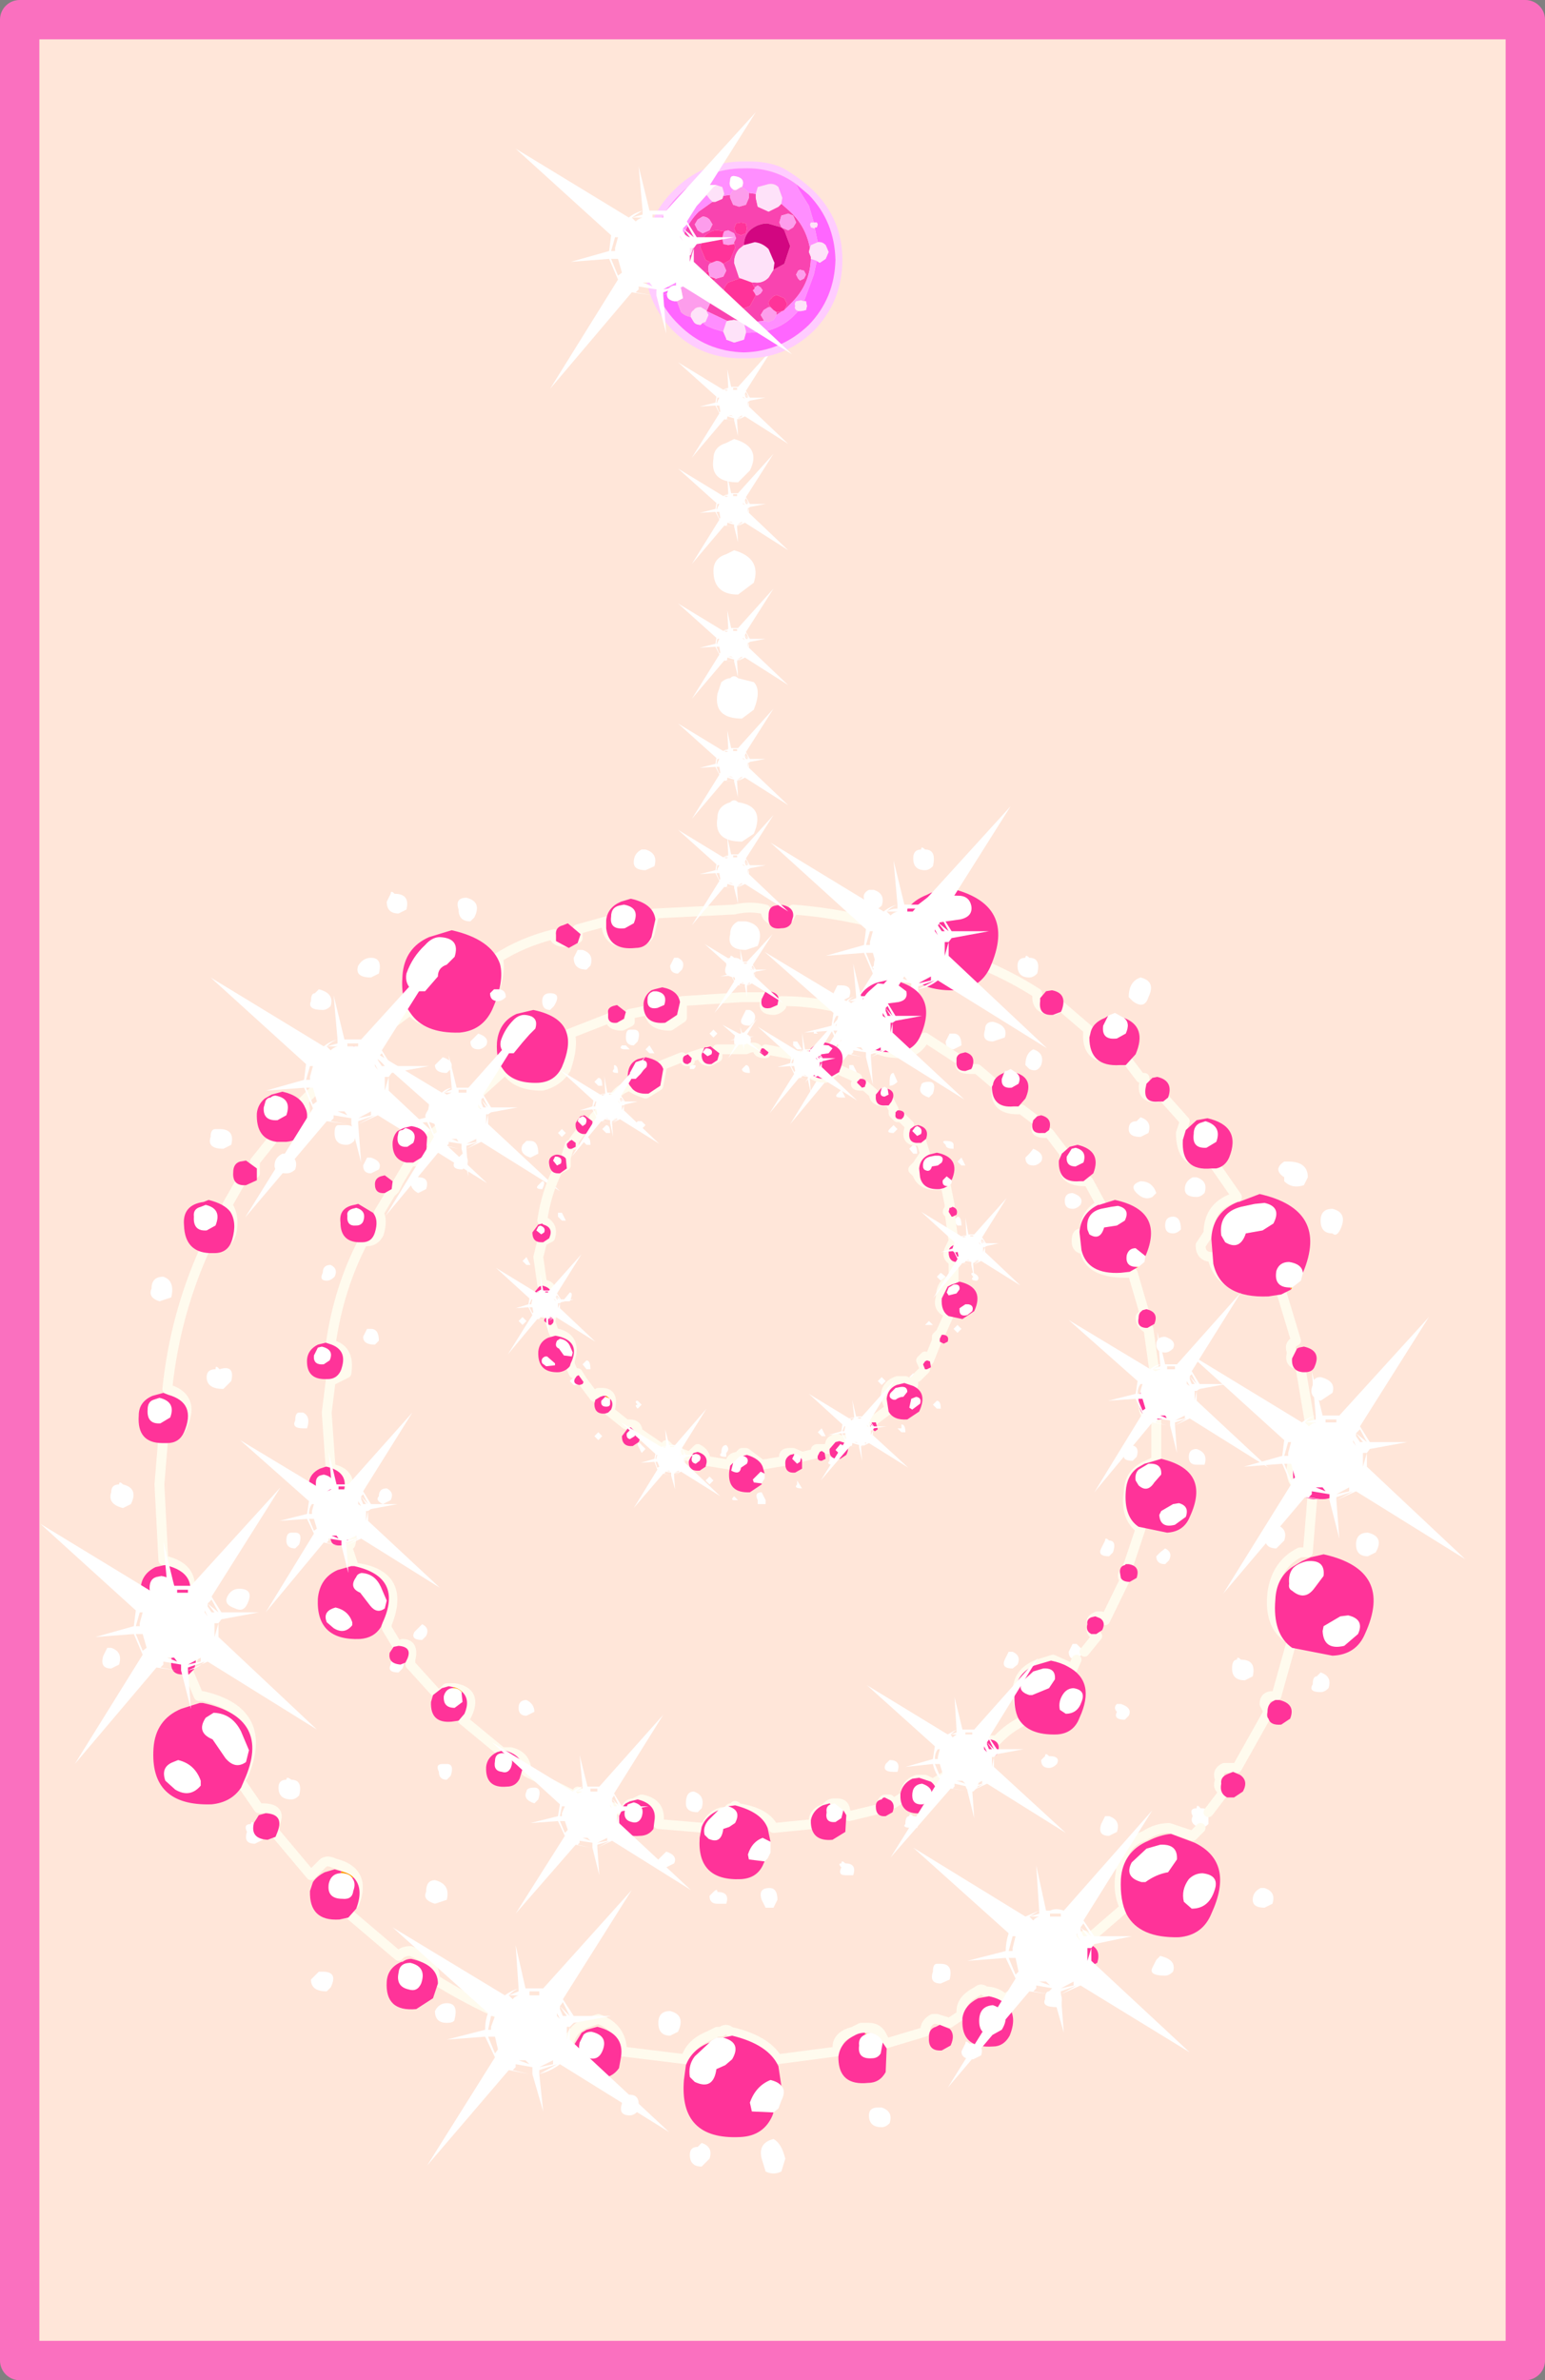 <?xml version="1.0" encoding="UTF-8" standalone="no"?>
<svg xmlns:xlink="http://www.w3.org/1999/xlink" height="120.9px" width="78.5px" xmlns="http://www.w3.org/2000/svg">
  <rect width="100%" height="100%" fill="#808080" stroke="none"/>
  <g transform="matrix(1.0, 0.0, 0.0, 1.0, 2.05, 5.7)">
    <path d="M75.45 114.2 L-1.05 114.2 -1.05 -4.7 75.45 -4.7 75.45 114.2" fill="#ffe6d9" fill-rule="evenodd" stroke="none"/>
    <path d="M75.45 114.2 L-1.05 114.2 -1.05 -4.7 75.45 -4.7 75.45 114.2 Z" fill="none" stroke="#fa70bf" stroke-linecap="round" stroke-linejoin="round" stroke-width="2.0"/>
    <path d="M63.4 53.3 Q64.4 53.3 64.4 54.1 L64.2 54.5 Q63.6 54.7 63.2 54.3 L63.2 54.1 Q62.6 53.7 63.2 53.3 L63.4 53.3 M58.95 87.15 Q58.35 86.95 58.55 86.55 58.35 86.15 58.75 86.15 58.75 85.9 58.95 86.15 59.35 86.15 59.35 86.35 L59.35 86.95 Q59.15 87.15 58.95 87.15 M58.75 55.1 Q58.15 55.1 58.15 54.7 58.15 54.3 58.55 54.1 L58.75 54.1 Q59.35 54.3 59.15 54.9 58.95 55.1 58.75 55.1 M66.05 56.75 Q65.85 57.15 65.65 56.95 65.05 56.95 65.05 56.3 65.05 55.7 65.65 55.7 66.45 55.9 66.05 56.75 M64.65 64.65 Q64.65 64.25 65.05 64.25 65.85 64.45 65.65 65.05 L65.05 65.45 Q64.4 65.25 64.65 64.65 M35.25 16.6 Q36.65 17.0 36.05 18.2 L35.45 18.8 Q34.0 18.8 34.2 17.6 34.2 17.0 34.85 16.8 L35.25 16.6 M14.75 45.4 Q14.55 45.6 14.35 45.6 13.55 45.6 13.75 45.15 13.75 44.75 13.95 44.75 L14.15 44.55 Q14.95 44.75 14.75 45.4 M16.8 43.95 Q15.95 43.95 16.15 43.35 16.4 42.95 16.8 42.95 17.4 42.95 17.2 43.75 L16.8 43.95 M15.55 51.45 Q16.15 51.45 15.95 52.25 15.75 52.45 15.55 52.45 14.95 52.45 14.95 51.85 14.95 51.45 15.15 51.45 L15.55 51.45 M9.1 51.65 Q9.9 51.65 9.7 52.45 L9.3 52.65 Q8.45 52.65 8.65 52.05 8.65 51.65 8.9 51.65 L9.1 51.65 M12.3 52.9 L12.5 52.9 Q13.15 53.1 12.95 53.7 12.75 53.9 12.5 53.9 11.9 53.9 11.9 53.5 11.9 53.1 12.3 52.9 M4.2 69.7 Q5.0 69.9 4.6 70.7 L4.2 70.9 Q3.4 70.7 3.6 70.1 3.6 69.7 4.0 69.7 4.0 69.5 4.2 69.7 M6.65 60.2 L6.05 60.4 Q5.45 60.2 5.65 59.75 5.65 59.15 6.25 59.15 6.85 59.35 6.65 60.2 M9.7 64.45 L9.3 64.85 Q8.45 64.85 8.45 64.25 8.45 63.85 8.9 63.85 8.9 63.6 9.1 63.85 9.9 63.6 9.7 64.45 M44.95 38.5 Q44.35 38.5 44.35 37.9 44.35 37.45 44.75 37.45 44.75 37.25 44.95 37.45 45.55 37.45 45.35 38.3 45.15 38.5 44.95 38.5 M42.1 39.5 L42.35 39.5 Q42.95 39.7 42.75 40.3 42.55 40.5 42.35 40.5 41.7 40.5 41.9 40.1 41.7 39.7 42.1 39.5 M50.25 42.95 Q50.85 42.95 50.65 43.75 50.45 43.95 50.25 43.95 49.65 43.95 49.65 43.35 49.65 42.95 50.05 42.95 50.05 42.75 50.25 42.95 M55.9 43.95 Q56.7 44.15 56.3 44.95 56.1 45.6 55.5 45.15 L55.3 44.95 Q55.3 44.15 55.9 43.95 M34.85 22.45 L35.25 22.25 Q36.65 22.65 36.25 23.9 L35.45 24.5 Q34.2 24.5 34.2 23.3 34.2 22.65 34.85 22.45 M36.25 28.95 Q36.65 29.35 36.25 30.35 L35.65 30.8 Q34.2 30.8 34.4 29.55 L34.6 28.95 Q34.85 28.75 35.05 28.75 35.25 28.55 35.45 28.75 L36.25 28.95 M22.05 40.9 L21.85 41.1 Q21.25 41.1 21.25 40.5 21.05 39.9 21.65 39.9 22.45 40.1 22.05 40.9 M18.6 40.5 L18.2 40.7 Q17.6 40.7 17.6 40.1 L17.8 39.7 Q17.8 39.5 18.0 39.7 18.8 39.7 18.6 40.5 M27.55 42.55 Q28.15 42.75 27.95 43.35 L27.75 43.55 Q27.1 43.55 27.1 42.95 L27.3 42.55 27.55 42.55 M35.45 35.05 Q36.85 35.25 36.25 36.65 L35.65 37.05 Q34.2 37.05 34.4 35.85 34.4 35.25 35.05 35.05 35.25 34.85 35.45 35.05 M30.15 38.1 Q30.15 37.65 30.55 37.45 L30.75 37.45 Q31.4 37.65 31.2 38.3 L30.75 38.5 Q30.15 38.5 30.15 38.1 M35.45 43.95 Q34.6 43.95 34.85 43.35 34.85 42.95 35.05 42.95 35.05 42.75 35.25 42.95 35.85 42.95 35.65 43.75 L35.45 43.95 M20.05 50.45 L20.45 50.45 Q21.05 50.65 20.85 51.25 L20.25 51.45 Q19.4 51.25 19.6 50.85 19.8 50.45 20.05 50.45 M55.7 51.25 L55.9 51.05 Q56.5 51.25 56.3 51.85 L55.9 52.05 Q55.3 52.05 55.3 51.65 55.3 51.25 55.7 51.25 M48.4 47.2 Q47.8 47.2 48.0 46.6 48.0 46.2 48.4 46.2 49.2 46.4 49.0 47.0 L48.4 47.2 M45.75 94.05 Q46.4 94.05 46.2 94.85 L45.75 95.05 Q45.15 95.05 45.35 94.45 45.35 94.05 45.55 94.05 L45.75 94.05 M54.3 87.55 Q53.7 87.55 53.9 86.95 L54.1 86.55 54.3 86.55 Q54.9 86.75 54.7 87.35 L54.3 87.55 M51.45 95.25 Q52.05 95.45 51.85 96.25 L51.65 96.25 Q50.85 96.25 51.05 95.85 51.05 95.45 51.25 95.45 L51.45 95.25 M57.15 94.65 Q56.3 94.65 56.5 94.25 L56.7 93.85 56.9 93.65 Q57.75 93.85 57.55 94.45 57.35 94.65 57.15 94.65 M20.05 89.8 Q20.85 90.0 20.65 90.8 L20.05 91.0 Q19.4 90.8 19.6 90.4 19.6 89.8 20.05 89.8 M32.4 97.5 L32.0 97.7 Q31.4 97.7 31.4 97.05 31.4 96.45 32.0 96.45 32.8 96.65 32.4 97.5 M29.95 100.7 Q30.55 100.7 30.35 101.55 30.15 101.75 29.95 101.75 29.35 101.75 29.55 101.15 29.55 100.7 29.75 100.7 L29.95 100.7 M37.85 103.95 L37.65 104.6 Q37.25 104.8 36.85 104.6 L36.65 103.95 Q36.45 103.15 37.25 102.95 37.65 103.15 37.85 103.95 M33.4 103.35 L33.6 103.15 Q34.2 103.35 34.0 103.95 L33.6 104.35 Q33.0 104.35 33.0 103.75 33.0 103.35 33.4 103.35 M20.65 97.05 Q20.05 97.05 20.05 96.45 20.25 96.05 20.65 96.05 21.25 96.05 21.05 96.85 21.05 97.05 20.65 97.05 M47.8 98.7 L47.4 98.9 Q46.8 98.9 46.8 98.5 L47.0 98.1 Q47.0 97.9 47.2 98.1 48.0 98.1 47.8 98.7 M42.75 101.35 Q43.35 101.55 43.15 102.15 42.95 102.35 42.75 102.35 42.1 102.35 42.1 101.75 42.1 101.35 42.55 101.35 L42.75 101.35 M9.9 76.0 Q9.3 75.8 9.5 75.4 9.7 75.0 10.1 75.0 10.9 75.0 10.5 75.8 10.3 76.2 9.9 76.0 M3.4 78.0 L3.6 78.0 Q4.2 78.2 4.0 78.85 L3.6 79.05 Q3.0 79.05 3.2 78.4 L3.4 78.0 M12.75 84.7 Q13.35 84.7 13.15 85.5 12.95 85.7 12.75 85.7 12.1 85.7 12.1 85.1 12.1 84.7 12.5 84.7 12.5 84.5 12.75 84.7 M10.9 86.95 Q11.5 86.95 11.3 87.75 L10.9 87.95 Q10.3 87.95 10.5 87.35 10.3 86.95 10.7 86.95 10.7 86.75 10.9 86.95 M14.35 94.45 Q15.15 94.45 14.75 95.25 L14.55 95.45 Q13.75 95.45 13.75 94.85 L14.15 94.45 14.35 94.45 M67.45 72.15 Q68.3 72.35 67.85 73.15 L67.45 73.35 Q66.85 73.35 66.85 72.75 66.85 72.15 67.45 72.15 M62.8 71.75 Q63.4 71.95 63.2 72.55 L62.8 72.95 Q62.2 72.95 62.2 72.35 L62.4 71.95 62.8 71.75 M61.0 78.6 Q61.8 78.6 61.6 79.45 L61.2 79.65 Q60.55 79.65 60.55 79.05 60.55 78.6 60.8 78.6 60.8 78.4 61.0 78.6 M65.05 79.25 Q65.65 79.45 65.45 80.05 65.25 80.25 65.05 80.25 64.4 80.25 64.65 79.85 64.65 79.45 64.85 79.45 L65.05 79.25 M62.6 91.0 L62.2 91.2 Q61.6 91.2 61.6 90.8 61.6 90.4 62.0 90.2 L62.2 90.2 Q62.8 90.4 62.6 91.0" fill="#ffffff" fill-rule="evenodd" stroke="none"/>
    <path d="M59.35 86.35 L60.15 85.3 Q59.75 85.1 59.95 84.7 59.75 84.3 60.15 84.1 L60.55 84.1 60.8 84.1 62.4 81.25 62.2 80.85 Q62.2 80.45 62.6 80.45 L62.8 80.45 63.6 77.6 Q62.4 77.0 62.6 75.2 62.8 73.75 64.0 73.15 L64.4 73.15 64.65 70.1 Q63.4 69.9 63.6 68.7 63.6 68.1 64.2 67.7 L64.4 67.45 64.65 67.45 64.0 63.6 Q63.4 63.6 63.6 63.0 63.4 62.6 63.8 62.4 L63.0 59.75 62.4 59.75 Q59.95 59.95 59.55 58.15 58.95 58.15 58.95 57.55 L59.35 56.95 Q59.35 55.5 60.8 55.1 L59.55 53.3 59.35 53.3 Q57.95 53.5 57.95 51.85 L58.15 51.25 56.9 49.85 56.7 50.05 Q55.9 50.05 56.1 49.25 L56.1 49.05 55.9 49.05 55.1 48.0 54.7 48.0 Q53.05 48.2 53.25 46.6 L51.85 45.4 Q51.65 45.6 51.45 45.6 50.65 45.6 50.65 44.95 L50.65 44.75 Q49.4 43.95 48.0 43.35 47.6 44.15 46.6 44.35 43.55 44.35 43.55 41.5 40.9 40.7 38.25 40.5 L38.05 40.9 Q37.85 41.1 37.65 41.1 36.85 41.1 36.85 40.5 36.05 40.3 35.25 40.5 L31.2 40.7 30.95 41.75 Q30.75 42.15 30.15 42.15 28.75 42.35 28.75 41.1 L27.3 41.5 27.3 41.95 26.7 42.15 Q26.1 42.15 26.1 41.75 24.5 42.15 23.25 42.95 23.45 43.75 22.85 45.15 22.45 46.2 21.25 46.4 19.4 46.4 18.8 45.6 L16.4 47.4 16.6 48.2 Q16.4 48.6 15.95 48.6 L15.35 48.2 14.55 49.05 13.35 50.25 Q13.55 50.65 13.35 51.45 L12.5 52.05 11.9 52.05 10.9 53.3 10.9 53.9 10.5 54.1 10.3 54.1 9.5 55.5 Q9.9 56.1 9.7 56.95 9.5 57.55 8.9 57.55 L8.45 57.55 Q6.85 61.0 6.45 64.85 7.85 65.25 7.25 66.65 7.05 67.25 6.45 67.25 L6.25 67.25 6.05 69.7 6.25 73.55 Q8.05 73.95 7.45 75.6 7.05 76.0 6.65 76.0 L7.05 77.8 7.25 77.8 Q8.05 78.0 7.65 78.85 L7.45 79.05 8.05 80.45 8.25 80.45 Q11.7 81.25 10.3 84.5 L10.1 84.7 11.1 86.15 11.3 86.15 Q12.3 86.15 11.9 86.95 L11.9 87.35 13.75 89.55 14.35 88.95 Q14.55 88.75 14.95 88.95 16.6 89.35 15.95 91.0 L15.55 91.4 18.2 93.65 Q18.4 93.4 18.8 93.4 20.05 93.85 20.05 94.85 21.65 95.85 23.45 96.65 L23.65 96.45 23.9 96.45 Q24.3 96.45 24.5 96.85 L26.9 97.9 Q27.1 97.3 27.75 97.05 L28.35 96.85 Q29.55 97.3 29.55 98.5 L32.8 98.9 Q33.0 98.1 34.0 97.7 L34.4 97.5 34.6 97.5 Q34.85 97.3 35.05 97.5 36.85 97.9 37.45 98.9 L40.5 98.5 40.5 98.3 Q40.5 97.7 41.3 97.5 L41.7 97.3 41.9 97.3 42.1 97.3 Q42.55 97.3 42.75 97.7 L42.95 98.1 44.95 97.5 Q44.95 97.05 45.35 96.85 L45.55 96.85 46.2 97.05 46.8 96.65 46.8 96.45 Q46.8 95.85 47.6 95.45 47.8 95.25 48.0 95.45 48.6 95.45 49.0 95.85 50.65 94.65 52.45 93.4 L52.45 93.2 Q52.45 92.8 52.85 92.8 L53.05 92.6 53.25 92.8 55.1 91.2 Q54.7 90.4 54.9 89.35 54.9 87.95 56.1 87.55 56.7 87.15 57.35 87.15 L58.55 87.55 58.95 87.15" fill="none" stroke="#fffbee" stroke-linecap="round" stroke-linejoin="round" stroke-width="0.5"/>
    <path d="M63.6 59.7 L63.55 59.8 63.5 59.7 63.6 59.7 M15.85 89.7 Q15.7 89.45 15.25 89.45 L15.3 89.35 Q15.7 89.45 15.9 89.65 L15.85 89.7 M41.9 97.65 L41.9 97.55 41.9 97.6 42.0 97.6 41.9 97.65" fill="#ff9900" fill-rule="evenodd" stroke="none"/>
    <path d="M59.25 52.6 Q58.5 52.65 58.6 51.9 58.6 51.5 58.9 51.35 L59.2 51.25 Q60.05 51.5 59.75 52.3 L59.25 52.6 M46.75 39.8 Q47.2 39.85 47.3 40.3 47.4 40.85 46.75 41.0 L45.7 41.15 Q45.3 41.9 44.55 41.9 L44.1 41.6 Q44.0 40.9 44.5 40.4 L44.6 40.25 45.25 39.75 46.75 39.8 M54.25 45.9 L54.35 45.85 54.6 45.75 55.05 46.0 Q55.4 46.25 55.15 46.8 L54.7 47.05 Q53.9 47.15 54.0 46.4 L54.25 45.9 M61.25 56.95 Q60.95 57.85 60.2 57.4 L60.0 57.05 Q59.85 55.9 61.0 55.6 L61.7 55.45 62.2 55.4 Q63.1 55.6 62.65 56.45 L62.1 56.8 61.25 56.95 M64.15 58.95 L64.05 59.35 63.6 59.7 63.5 59.7 Q62.65 59.7 62.8 58.85 62.95 58.4 63.45 58.4 64.1 58.5 64.15 58.95 M64.3 68.05 Q64.35 67.95 64.55 67.9 L64.65 67.85 64.8 67.85 65.15 67.9 Q65.6 68.15 65.35 68.8 65.2 69.05 64.85 69.05 64.15 69.15 64.2 68.45 L64.3 68.05 M64.35 73.6 Q65.3 73.5 65.2 74.35 L64.75 74.95 Q64.25 75.65 63.6 75.1 63.4 75.0 63.45 74.75 63.4 74.25 63.65 73.95 63.9 73.7 64.35 73.6 M66.45 76.35 Q67.3 76.55 66.95 77.3 L66.25 77.9 Q65.2 78.15 65.15 77.15 L65.2 76.9 66.05 76.4 66.45 76.35 M30.15 41.2 L29.7 41.45 Q28.9 41.55 29.0 40.85 29.0 40.4 29.4 40.3 L29.65 40.25 Q30.5 40.4 30.15 41.2 M20.3 41.9 Q21.35 41.95 21.05 42.9 L20.65 43.3 Q20.2 43.45 20.2 43.9 L19.55 44.65 18.95 44.65 Q18.5 44.3 18.6 43.75 18.9 42.9 19.55 42.3 19.9 41.9 20.3 41.9 M12.05 51.2 Q11.3 51.25 11.35 50.55 L11.45 50.2 Q11.55 50.05 11.7 50.05 11.8 49.95 11.95 49.95 12.8 50.1 12.5 50.95 L12.05 51.2 M7.8 56.1 Q7.75 55.7 8.15 55.6 L8.4 55.5 Q9.25 55.7 8.9 56.55 L8.45 56.8 Q7.75 56.85 7.8 56.1 M6.05 65.3 Q6.9 65.5 6.6 66.3 L6.1 66.6 Q5.4 66.65 5.45 65.9 5.45 65.5 5.75 65.4 L6.05 65.3 M6.25 75.55 Q5.55 75.65 5.55 74.95 5.55 74.5 5.9 74.4 L6.15 74.35 Q7.05 74.5 6.7 75.35 L6.25 75.55 M27.6 97.65 Q27.75 97.5 28.0 97.5 28.9 97.7 28.55 98.5 28.35 98.95 27.9 98.85 27.25 98.7 27.4 98.05 L27.6 97.65 M34.7 97.8 Q35.65 98.05 35.15 98.9 L34.8 99.2 34.35 99.4 Q34.2 100.5 33.25 100.05 L33.0 99.8 Q32.9 99.2 33.25 98.75 L34.0 98.05 34.1 97.95 34.35 97.8 34.65 97.8 34.7 97.8 M37.25 101.6 L36.15 101.55 36.05 101.1 Q36.35 100.25 37.1 99.95 37.5 100.05 37.65 100.25 37.9 100.5 37.65 101.0 L37.5 101.4 37.25 101.6 M10.45 83.8 Q9.9 84.2 9.4 83.6 L8.75 82.65 Q7.9 82.3 8.4 81.55 L8.8 81.3 8.85 81.3 Q9.75 81.35 10.2 82.25 L10.6 83.2 10.45 83.8 M8.15 84.75 L8.15 85.0 Q7.6 85.65 6.85 85.2 L6.35 84.75 Q6.1 84.05 6.75 83.8 L7.0 83.7 Q7.85 83.9 8.15 84.75 M15.85 89.7 Q16.05 89.95 15.9 90.35 15.85 90.8 15.35 90.75 14.55 90.75 14.65 90.0 14.75 89.5 15.2 89.45 L15.25 89.45 Q15.7 89.45 15.85 89.7 M18.2 94.5 Q18.25 94.0 18.8 94.0 19.65 94.2 19.35 95.05 19.15 95.5 18.7 95.35 18.05 95.2 18.2 94.5 M59.05 89.45 Q59.95 89.55 59.65 90.35 59.35 91.25 58.5 91.25 L58.1 90.9 Q57.95 90.3 58.35 89.75 58.65 89.45 59.05 89.45 M57.3 89.4 Q56.7 89.5 56.15 89.9 L55.95 89.9 Q55.05 89.65 55.45 88.9 L56.2 88.2 56.9 88.0 Q57.8 87.95 57.75 88.75 L57.3 89.4 M42.8 98.05 L42.7 98.6 Q42.55 98.85 42.25 98.85 41.5 98.9 41.6 98.2 41.55 97.8 41.9 97.65 L42.0 97.6 42.2 97.55 Q42.7 97.7 42.8 98.05 M47.7 96.95 Q47.7 96.2 48.4 96.15 49.4 96.5 48.85 97.4 L48.4 97.65 Q47.7 97.7 47.7 96.95" fill="#ffffff" fill-rule="evenodd" stroke="none"/>
    <path d="M59.5 57.25 L59.5 57.2 59.5 57.15 59.5 57.25" fill="#003366" fill-rule="evenodd" stroke="none"/>
    <path d="M59.3 51.1 Q61.05 51.5 60.4 53.1 60.2 53.55 59.75 53.65 L59.5 53.65 Q57.95 53.8 58.05 52.2 L58.2 51.7 58.75 51.2 59.3 51.1 M56.85 50.25 Q56.05 50.35 56.15 49.6 L56.2 49.35 56.5 49.05 56.75 49.0 Q57.6 49.2 57.3 50.05 L57.05 50.25 56.85 50.25 M59.25 52.6 L59.75 52.3 Q60.05 51.5 59.2 51.25 L58.9 51.35 Q58.6 51.5 58.6 51.9 58.5 52.65 59.25 52.6 M38.25 40.85 L38.15 41.2 Q38.0 41.45 37.65 41.45 36.95 41.55 37.0 40.85 L37.0 40.8 Q37.0 40.35 37.35 40.3 L37.6 40.25 Q38.3 40.35 38.25 40.85 M46.75 39.8 L45.25 39.75 44.6 40.25 44.5 40.4 Q44.0 40.9 44.1 41.6 L44.55 41.9 Q45.3 41.9 45.7 41.15 L46.75 41.0 Q47.4 40.85 47.3 40.3 47.2 39.85 46.75 39.8 M46.15 39.4 Q49.7 40.2 48.25 43.45 L48.2 43.55 Q47.7 44.5 46.55 44.6 43.5 44.7 43.65 41.9 L43.65 41.65 Q43.75 40.25 45.05 39.75 L45.25 39.65 46.15 39.4 M51.45 45.85 Q50.7 45.9 50.8 45.15 L50.8 45.0 51.1 44.65 51.4 44.6 Q52.2 44.75 51.9 45.6 L51.85 45.7 51.45 45.85 M55.05 46.0 Q56.25 46.45 55.65 47.85 L55.15 48.4 54.85 48.4 Q53.3 48.5 53.3 47.0 L53.35 46.8 Q53.45 46.25 54.1 46.0 L54.25 45.9 54.0 46.4 Q53.9 47.15 54.7 47.05 L55.15 46.8 Q55.4 46.25 55.05 46.0 M61.25 56.95 L62.1 56.8 62.65 56.45 Q63.1 55.6 62.2 55.4 L61.7 55.45 61.0 55.6 Q59.85 55.9 60.0 57.05 L60.2 57.4 Q60.95 57.85 61.25 56.95 M59.5 57.15 Q59.6 55.85 60.85 55.35 L60.9 55.35 61.95 54.95 Q65.5 55.75 64.15 58.95 64.1 58.5 63.45 58.4 62.95 58.4 62.8 58.85 62.65 59.7 63.5 59.7 L63.55 59.8 63.05 60.05 62.4 60.15 Q60.0 60.25 59.6 58.5 L59.5 57.25 59.5 57.15 M64.25 64.0 L64.15 64.0 Q63.55 63.95 63.6 63.3 L63.85 62.8 63.95 62.75 64.2 62.7 Q65.1 62.9 64.75 63.7 64.65 64.0 64.25 64.0 M65.15 67.9 Q66.65 68.35 66.05 69.9 65.75 70.45 65.15 70.45 L64.65 70.45 Q63.6 70.3 63.65 69.05 63.7 68.4 64.3 68.05 L64.2 68.45 Q64.15 69.15 64.85 69.05 65.2 69.05 65.35 68.8 65.6 68.15 65.15 67.9 M64.55 73.4 L65.2 73.25 Q68.8 74.05 67.3 77.3 66.85 78.35 65.65 78.4 L63.6 78.0 Q62.6 77.3 62.75 75.55 62.8 74.45 63.6 73.9 L64.1 73.6 64.55 73.4 M30.15 41.2 Q30.5 40.4 29.65 40.25 L29.4 40.3 Q29.0 40.4 29.0 40.85 28.9 41.55 29.7 41.45 L30.15 41.2 M66.45 76.35 L66.05 76.4 65.2 76.9 65.15 77.15 Q65.2 78.15 66.25 77.9 L66.95 77.3 Q67.3 76.55 66.45 76.35 M64.35 73.6 Q63.9 73.7 63.65 73.95 63.4 74.25 63.45 74.75 63.4 75.0 63.6 75.1 64.25 75.65 64.75 74.95 L65.2 74.35 Q65.3 73.5 64.35 73.6 M29.3 40.2 L29.5 40.1 30.0 39.95 Q31.15 40.2 31.25 41.0 L31.05 41.9 Q30.8 42.45 30.25 42.45 28.9 42.6 28.75 41.45 L28.75 41.05 Q28.8 40.5 29.3 40.2 M20.9 41.55 Q22.9 42.0 23.35 43.25 23.6 44.15 22.95 45.6 22.45 46.65 21.3 46.75 19.5 46.8 18.8 45.75 18.3 45.1 18.4 43.85 18.5 42.45 19.75 41.9 L20.9 41.55 M20.3 41.9 Q19.9 41.9 19.55 42.3 18.9 42.9 18.6 43.75 18.5 44.3 18.95 44.65 L19.55 44.65 20.2 43.9 Q20.2 43.45 20.65 43.3 L21.05 42.9 Q21.35 41.95 20.3 41.9 M26.2 41.8 Q26.15 41.4 26.55 41.3 L26.8 41.2 27.45 41.75 27.3 42.2 26.85 42.45 26.2 42.1 26.2 41.8 M16.4 47.65 Q16.75 47.9 16.5 48.5 16.4 48.95 15.9 48.9 L15.4 48.5 Q15.3 48.3 15.35 47.95 15.4 47.5 15.95 47.45 L16.4 47.65 M12.05 51.2 L12.5 50.95 Q12.8 50.1 11.95 49.95 11.8 49.95 11.7 50.05 11.55 50.05 11.45 50.2 L11.35 50.55 Q11.3 51.25 12.05 51.2 M13.45 50.55 Q13.7 51.0 13.35 51.75 13.1 52.25 12.5 52.3 L12.0 52.3 Q10.95 52.15 11.0 50.85 11.05 50.4 11.4 50.1 L11.75 49.9 12.3 49.75 Q13.2 49.95 13.45 50.55 M10.45 53.25 L11.0 53.65 11.0 54.25 10.45 54.5 Q9.75 54.55 9.8 53.85 9.8 53.4 10.15 53.3 L10.45 53.25 M9.65 55.85 Q10.0 56.4 9.75 57.25 9.55 57.95 8.85 57.95 L8.6 57.95 Q7.35 57.9 7.3 56.55 7.2 55.5 8.3 55.35 L8.55 55.25 Q9.35 55.45 9.65 55.85 M7.8 56.1 Q7.75 56.85 8.45 56.8 L8.9 56.55 Q9.25 55.7 8.4 55.5 L8.15 55.6 Q7.75 55.7 7.8 56.1 M6.5 65.15 Q7.95 65.55 7.3 67.05 7.05 67.6 6.45 67.6 L6.2 67.6 Q4.9 67.6 5.0 66.2 5.0 65.5 5.7 65.2 L6.25 65.05 6.5 65.15 M6.05 65.3 L5.75 65.4 Q5.45 65.5 5.45 65.9 5.4 66.65 6.1 66.6 L6.6 66.3 Q6.9 65.5 6.05 65.3 M6.3 73.8 L6.35 73.8 Q8.1 74.2 7.45 75.8 7.2 76.25 6.7 76.35 L6.6 76.35 Q5.0 76.5 5.1 74.95 5.15 74.25 5.85 73.9 L6.3 73.8 M6.25 75.55 L6.7 75.35 Q7.05 74.5 6.15 74.35 L5.9 74.4 Q5.55 74.5 5.55 74.95 5.55 75.65 6.25 75.55 M23.5 96.9 L23.65 96.8 23.95 96.75 Q24.5 96.9 24.55 97.25 L24.45 97.8 24.0 98.05 Q23.25 98.1 23.35 97.35 23.3 97.05 23.5 96.9 M19.1 96.35 Q17.5 96.5 17.6 94.95 17.65 94.25 18.35 93.95 L18.4 93.95 Q18.6 93.8 18.85 93.8 20.2 94.1 20.2 95.05 L19.95 95.8 19.1 96.35 M27.5 97.55 L27.75 97.4 28.3 97.25 Q29.7 97.6 29.5 98.8 L29.4 99.35 Q29.05 99.85 28.45 99.85 26.9 99.95 27.0 98.45 L27.1 98.2 27.5 97.55 M27.6 97.65 L27.4 98.05 Q27.25 98.7 27.9 98.85 28.35 98.95 28.55 98.5 28.9 97.7 28.0 97.5 27.75 97.5 27.6 97.65 M34.0 98.05 L33.25 98.75 Q32.9 99.2 33.0 99.8 L33.25 100.05 Q34.2 100.5 34.35 99.4 L34.8 99.2 35.15 98.9 Q35.65 98.05 34.7 97.8 L35.15 97.7 Q37.0 98.15 37.5 99.25 L37.65 100.25 Q37.5 100.05 37.1 99.95 36.35 100.25 36.05 101.1 L36.15 101.55 37.25 101.6 37.2 101.75 Q36.75 102.8 35.55 102.85 32.45 103.0 32.7 99.95 L32.8 99.2 Q33.1 98.4 34.0 98.05 M10.85 86.9 L11.1 86.5 11.45 86.4 Q12.4 86.45 12.05 87.35 L11.95 87.6 11.55 87.75 Q10.65 87.7 10.85 86.9 M10.2 85.1 Q9.7 85.85 8.7 85.95 5.55 86.05 5.75 83.1 5.85 81.65 7.15 81.1 L8.1 80.8 8.25 80.8 Q11.8 81.55 10.35 84.75 L10.2 85.1 M10.45 83.8 L10.6 83.2 10.2 82.25 Q9.75 81.35 8.85 81.3 L8.8 81.3 8.4 81.55 Q7.9 82.3 8.75 82.65 L9.4 83.6 Q9.9 84.2 10.45 83.8 M7.55 79.35 L7.3 79.35 Q6.6 79.4 6.65 78.7 6.65 78.25 7.0 78.15 L7.2 78.1 7.25 78.1 Q8.15 78.25 7.8 79.1 L7.55 79.35 M8.15 84.75 Q7.85 83.9 7.0 83.7 L6.75 83.8 Q6.1 84.05 6.35 84.75 L6.85 85.2 Q7.6 85.65 8.15 85.0 L8.15 84.75 M15.25 89.45 L15.2 89.45 Q14.75 89.5 14.65 90.0 14.55 90.75 15.35 90.75 15.85 90.8 15.9 90.35 16.05 89.95 15.85 89.7 L15.9 89.65 Q16.45 90.2 16.05 91.25 L15.65 91.7 15.2 91.8 Q13.65 91.9 13.7 90.35 L13.85 89.9 Q14.05 89.6 14.45 89.4 L14.95 89.25 15.3 89.35 15.25 89.45 M18.2 94.5 Q18.05 95.2 18.7 95.35 19.15 95.5 19.35 95.05 19.65 94.2 18.8 94.0 18.25 94.0 18.2 94.5 M62.35 81.25 Q62.35 80.85 62.65 80.7 L62.75 80.65 62.95 80.65 Q63.8 80.85 63.5 81.6 L63.05 81.9 Q62.5 81.95 62.4 81.6 62.3 81.5 62.35 81.25 M60.6 84.3 L60.95 84.45 Q61.4 84.75 61.1 85.3 L60.65 85.6 60.3 85.6 Q59.9 85.4 60.0 84.9 59.95 84.55 60.35 84.4 L60.6 84.3 M57.45 87.45 L58.65 87.9 Q60.7 88.9 59.5 91.5 59.05 92.6 57.85 92.7 55.85 92.75 55.2 91.55 54.85 90.85 54.9 89.75 55.0 88.35 56.3 87.8 56.9 87.5 57.45 87.45 M57.3 89.4 L57.75 88.75 Q57.8 87.95 56.9 88.0 L56.2 88.2 55.45 88.9 Q55.05 89.65 55.95 89.9 L56.15 89.9 Q56.7 89.5 57.3 89.4 M59.05 89.45 Q58.65 89.45 58.35 89.75 57.95 90.3 58.1 90.9 L58.5 91.25 Q59.35 91.25 59.65 90.35 59.95 89.55 59.05 89.45 M41.9 97.55 L41.9 97.65 Q41.55 97.8 41.6 98.2 41.5 98.9 42.25 98.85 42.55 98.85 42.7 98.6 L42.8 98.05 43.0 98.35 42.95 99.55 Q42.65 100.1 42.05 100.1 40.6 100.25 40.55 98.9 L40.55 98.75 Q40.65 98.05 41.35 97.7 41.6 97.55 41.9 97.55 M46.2 97.35 Q46.5 97.65 46.25 98.2 L45.8 98.45 Q45.1 98.5 45.15 97.8 L45.15 97.75 Q45.15 97.35 45.5 97.25 L45.7 97.15 46.2 97.35 M52.85 93.05 L53.15 93.0 53.4 93.1 Q53.9 93.35 53.7 94.0 L53.2 94.25 Q52.55 94.3 52.5 93.8 L52.5 93.6 Q52.5 93.2 52.85 93.05 M49.0 96.05 Q49.7 96.6 49.25 97.7 48.95 98.25 48.4 98.25 46.9 98.35 46.85 97.1 L46.85 96.8 Q46.95 96.15 47.65 95.8 L48.2 95.7 Q48.7 95.8 49.0 96.05 M47.7 96.95 Q47.7 97.7 48.4 97.65 L48.85 97.4 Q49.4 96.5 48.4 96.15 47.7 96.2 47.7 96.95" fill="#ff3399" fill-rule="evenodd" stroke="none"/>
    <path d="M42.5 43.4 L42.3 42.7 41.95 42.7 42.3 43.55 42.5 43.4 M42.3 41.6 L42.15 41.6 41.95 42.3 42.15 42.3 42.15 42.15 42.3 41.6 M45.25 44.1 L45.25 43.9 44.6 44.25 45.25 44.1 M44.05 44.1 L43.9 43.9 43.55 43.9 44.05 44.1 M45.45 41.5 L45.45 41.6 45.6 41.8 45.45 41.5 M45.6 41.15 L45.6 41.3 45.8 41.6 45.95 41.6 45.6 41.15 46.15 41.6 45.8 40.95 45.6 41.15 M44.05 40.45 L44.05 40.6 44.6 40.6 44.6 40.45 44.05 40.45 M46.3 41.6 L48.2 41.6 46.3 41.95 46.15 42.15 45.95 42.15 45.95 42.85 46.15 42.15 46.15 42.85 51.15 47.55 45.6 44.1 Q45.15 44.45 44.6 44.55 L45.45 44.1 44.6 44.4 44.6 44.55 44.75 46.5 44.25 44.55 44.25 44.25 43.35 44.1 43.35 44.25 43.2 44.4 44.05 44.55 43.0 44.4 38.85 49.3 42.3 43.75 41.85 42.7 39.9 42.85 41.85 42.3 41.95 41.5 37.1 37.1 42.85 40.6 Q43.15 40.35 43.55 40.25 43.25 40.35 43.0 40.6 L43.2 40.8 Q43.35 40.65 43.55 40.6 L43.0 40.6 Q43.25 40.45 43.55 40.45 L43.55 40.25 43.35 38.0 43.9 40.25 44.05 40.25 44.75 40.25 49.3 35.25 45.8 40.8 46.3 41.6" fill="#ffffff" fill-rule="evenodd" stroke="none"/>
    <path d="M13.7 49.0 L13.85 48.45 13.7 48.45 13.5 49.15 13.7 49.15 13.7 49.0 M14.05 50.25 L13.85 49.55 13.5 49.55 13.85 50.4 14.05 50.25 M16.8 50.95 L16.8 50.75 16.15 51.1 16.8 50.95 M15.1 50.75 L15.6 50.95 15.45 50.75 15.1 50.75 M17.0 48.35 L17.0 48.45 17.15 48.65 17.0 48.35 M17.15 48.0 L17.15 48.15 17.35 48.45 17.5 48.45 17.15 48.0 17.7 48.45 17.35 47.8 17.15 48.0 M15.6 47.3 L15.6 47.45 16.15 47.45 16.15 47.3 15.6 47.3 M17.85 48.45 L19.75 48.45 17.85 48.8 17.7 49.0 17.5 49.0 17.5 49.7 17.7 49.0 17.7 49.7 22.7 54.4 17.15 50.95 16.15 51.4 17.0 50.95 16.15 51.25 16.15 51.4 16.3 53.35 15.8 51.4 15.8 51.1 14.9 50.95 14.9 51.1 14.75 51.25 15.6 51.4 14.55 51.25 10.4 56.15 13.85 50.6 13.4 49.55 11.45 49.7 13.4 49.15 13.5 48.35 8.65 43.95 14.4 47.45 Q14.7 47.2 15.1 47.1 14.8 47.2 14.55 47.45 L14.75 47.65 Q14.9 47.5 15.1 47.45 L14.55 47.45 15.1 47.3 15.1 47.1 14.9 44.85 15.45 47.1 15.6 47.1 16.3 47.1 20.85 42.1 17.35 47.65 17.85 48.45" fill="#ffffff" fill-rule="evenodd" stroke="none"/>
    <path d="M5.2 77.3 L4.85 77.3 5.2 78.15 5.4 78.0 5.2 77.3 M5.05 76.75 L5.2 76.2 5.05 76.2 4.85 76.9 5.05 76.9 5.05 76.75 M8.15 78.7 L8.15 78.5 7.5 78.85 8.15 78.7 M6.8 78.5 L6.45 78.5 6.95 78.7 6.8 78.5 M8.35 76.1 L8.35 76.2 8.5 76.4 8.35 76.1 M8.5 75.75 L8.5 75.9 8.7 76.2 8.85 76.2 8.5 75.75 9.05 76.2 8.7 75.55 8.5 75.75 M6.95 75.05 L6.95 75.2 7.5 75.2 7.5 75.05 6.95 75.05 M9.2 76.2 L11.1 76.2 9.2 76.55 9.05 76.75 8.85 76.75 8.85 77.45 9.05 76.75 9.05 77.45 14.05 82.15 8.5 78.7 7.5 79.15 Q8.0 79.05 8.35 78.7 L7.5 79.0 7.5 79.15 7.65 81.1 7.15 79.15 7.15 78.85 6.25 78.7 6.25 78.85 6.1 79.0 6.95 79.15 5.9 79.0 1.75 83.9 5.2 78.35 4.75 77.3 2.8 77.45 4.75 76.9 4.85 76.1 0.0 71.7 5.75 75.2 Q6.05 74.95 6.45 74.85 6.15 74.95 5.9 75.2 L6.1 75.4 Q6.25 75.25 6.45 75.2 L5.9 75.2 6.45 75.05 6.45 74.85 6.25 72.6 6.8 74.85 6.95 74.85 7.65 74.85 12.2 69.85 8.7 75.4 9.2 76.2" fill="#ffffff" fill-rule="evenodd" stroke="none"/>
    <path d="M24.65 98.95 L24.3 98.95 24.85 99.15 24.65 98.95 M25.35 99.3 L26.05 99.15 26.05 98.95 25.35 99.3 M25.35 95.65 L25.35 95.45 24.85 95.45 24.85 95.65 25.35 95.65 M26.25 96.7 L26.4 96.85 26.25 96.55 26.25 96.7 M22.75 97.75 L23.1 98.6 23.25 98.4 23.1 97.75 22.75 97.75 M23.1 96.7 L22.9 96.7 22.75 97.4 22.9 97.4 22.9 97.25 23.1 96.7 M26.55 95.85 L27.1 96.7 29.0 96.7 27.1 97.05 26.9 97.25 26.75 97.25 26.75 97.9 26.9 97.25 26.9 97.9 31.95 102.6 26.4 99.15 Q25.95 99.5 25.35 99.65 L26.25 99.15 25.35 99.45 25.35 99.65 25.55 101.55 25.0 99.65 25.0 99.3 24.15 99.15 24.15 99.3 24.0 99.45 24.85 99.65 23.8 99.45 19.65 104.3 23.1 98.8 22.6 97.75 20.65 97.9 22.6 97.4 Q22.6 96.9 22.75 96.55 L17.9 92.2 23.6 95.65 Q23.95 95.4 24.3 95.3 24.05 95.4 23.8 95.65 L24.0 95.85 Q24.1 95.7 24.3 95.65 L23.8 95.65 24.3 95.45 24.3 95.3 24.15 93.1 24.65 95.3 24.85 95.3 25.55 95.3 30.05 90.3 26.55 95.85 M26.55 96.7 L26.75 96.7 26.4 96.2 26.9 96.7 26.55 96.0 26.4 96.2 26.4 96.35 26.55 96.7" fill="#ffffff" fill-rule="evenodd" stroke="none"/>
    <path d="M49.4 92.65 L49.2 93.4 49.4 93.4 49.4 93.25 49.55 92.65 49.4 92.65 M49.55 93.75 L49.2 93.75 49.55 94.6 49.7 94.45 49.55 93.75 M52.5 94.95 L51.85 95.3 52.5 95.15 52.5 94.95 M51.3 95.15 L51.1 94.95 50.75 94.95 51.3 95.15 M52.65 92.5 L52.65 92.65 52.85 92.9 52.65 92.5 M53.0 92.0 L52.85 92.2 52.85 92.35 53.0 92.65 53.2 92.65 52.85 92.2 53.4 92.65 53.0 92.0 M50.25 91.65 L50.45 91.85 Q50.55 91.7 50.75 91.65 L50.25 91.65 50.75 91.5 50.75 91.35 50.6 89.05 51.1 91.35 51.3 91.35 Q51.6 91.2 52.0 91.35 L56.5 86.25 53.0 91.85 53.55 92.65 55.45 92.65 53.55 93.05 53.4 93.25 53.2 93.25 53.2 93.9 53.4 93.25 53.4 93.9 58.4 98.55 52.85 95.15 51.85 95.6 52.65 95.15 51.85 95.45 51.85 95.6 52.0 97.55 51.45 95.6 51.45 95.3 50.6 95.15 50.6 95.3 50.45 95.45 51.3 95.6 50.25 95.45 46.1 100.35 49.55 94.8 49.05 93.75 47.1 93.9 49.05 93.4 Q49.05 92.95 49.2 92.5 L44.35 88.15 50.05 91.65 50.75 91.35 50.25 91.65 M51.3 91.5 L51.3 91.65 51.85 91.65 51.85 91.5 51.3 91.5" fill="#ffffff" fill-rule="evenodd" stroke="none"/>
    <path d="M63.75 69.35 L63.55 68.65 63.2 68.65 63.55 69.5 63.75 69.35 M63.4 67.55 L63.2 68.25 63.4 68.25 63.4 68.1 63.55 67.55 63.4 67.55 M66.5 70.05 L66.5 69.85 65.85 70.2 66.5 70.05 M65.15 69.85 L64.8 69.85 65.3 70.05 65.15 69.85 M66.7 67.45 L66.7 67.55 66.85 67.75 66.7 67.45 M66.85 67.1 L66.85 67.25 67.05 67.55 67.2 67.55 66.85 67.1 67.4 67.55 67.05 66.9 66.85 67.1 M65.3 66.4 L65.3 66.55 65.85 66.55 65.85 66.4 65.3 66.4 M67.55 67.55 L69.45 67.55 67.55 67.9 67.4 68.1 67.2 68.1 67.2 68.8 67.4 68.1 67.4 68.8 72.4 73.5 66.85 70.05 65.85 70.5 66.7 70.05 65.85 70.35 65.85 70.5 66.0 72.45 65.5 70.5 65.5 70.2 64.6 70.05 64.6 70.2 64.45 70.35 65.3 70.5 64.25 70.35 60.1 75.25 63.55 69.7 63.1 68.65 61.15 68.8 63.1 68.25 63.2 67.45 58.35 63.05 64.1 66.55 Q64.4 66.3 64.8 66.2 64.5 66.3 64.25 66.55 L64.45 66.75 Q64.6 66.6 64.8 66.55 L64.25 66.55 64.8 66.4 64.8 66.2 64.6 63.95 65.15 66.2 65.3 66.2 66.0 66.2 70.55 61.2 67.05 66.75 67.55 67.55" fill="#ffffff" fill-rule="evenodd" stroke="none"/>
    <path d="M34.4 20.15 L34.4 20.1 34.5 19.9 34.4 19.9 34.35 20.15 34.4 20.15 M34.5 20.3 L34.35 20.3 34.5 20.65 34.55 20.6 34.5 20.3 M35.65 20.85 L35.65 20.8 35.4 20.95 35.65 20.85 M35.2 20.85 L35.1 20.8 34.95 20.8 35.2 20.85 M35.7 19.85 L35.7 19.9 35.8 19.95 35.7 19.85 M35.8 19.7 L35.8 19.75 35.85 19.9 35.95 19.9 35.8 19.7 36.0 19.9 35.85 19.6 35.8 19.7 M35.2 19.4 L35.2 19.5 35.4 19.5 35.4 19.4 35.2 19.4 M36.05 19.9 L36.85 19.9 36.05 20.05 36.0 20.1 35.95 20.1 35.95 20.35 36.0 20.1 36.0 20.35 38.0 22.25 35.8 20.85 35.4 21.05 35.7 20.85 35.4 21.0 35.4 21.05 35.45 21.85 35.25 21.05 35.25 20.95 34.9 20.85 34.9 20.95 34.85 21.0 35.2 21.05 34.75 21.0 33.1 22.95 34.5 20.7 34.3 20.3 33.5 20.35 34.3 20.15 34.35 19.85 32.4 18.1 34.7 19.5 34.95 19.35 34.75 19.5 34.85 19.55 34.95 19.5 34.75 19.5 34.95 19.4 34.95 19.35 34.9 18.45 35.1 19.35 35.2 19.35 35.45 19.35 37.25 17.35 35.85 19.55 36.05 19.9" fill="#ffffff" fill-rule="evenodd" stroke="none"/>
    <path d="M34.55 27.45 L34.5 27.15 34.35 27.15 34.5 27.5 34.55 27.45 M34.4 27.0 L34.4 26.95 34.5 26.75 34.4 26.75 34.35 27.0 34.4 27.0 M35.65 27.7 L35.65 27.65 35.4 27.8 35.65 27.7 M34.95 27.65 L35.2 27.7 35.1 27.65 34.95 27.65 M35.7 26.7 L35.7 26.75 35.8 26.8 35.7 26.7 M35.8 26.55 L35.8 26.6 35.85 26.75 35.95 26.75 35.8 26.55 36.0 26.75 35.85 26.45 35.8 26.55 M35.2 26.25 L35.2 26.35 35.4 26.35 35.4 26.25 35.2 26.25 M36.05 26.75 L36.85 26.75 36.05 26.9 36.0 26.95 35.95 26.95 35.95 27.2 36.0 26.95 36.0 27.2 38.0 29.1 35.8 27.7 35.4 27.9 35.7 27.7 35.4 27.85 35.4 27.9 35.45 28.7 35.25 27.9 35.25 27.8 34.9 27.7 34.9 27.8 34.85 27.85 35.2 27.9 34.75 27.85 33.1 29.8 34.5 27.55 34.3 27.15 33.5 27.2 34.3 27.0 34.35 26.7 32.4 24.95 34.7 26.35 34.95 26.2 34.75 26.35 34.85 26.4 34.95 26.35 34.75 26.35 34.95 26.25 34.95 26.2 34.9 25.3 35.1 26.2 35.2 26.2 35.45 26.2 37.25 24.2 35.85 26.4 36.05 26.75" fill="#ffffff" fill-rule="evenodd" stroke="none"/>
    <path d="M34.35 33.1 L34.4 33.1 34.4 33.05 34.5 32.85 34.4 32.85 34.35 33.1 M34.55 33.55 L34.5 33.25 34.35 33.25 34.5 33.6 34.55 33.55 M35.65 33.8 L35.65 33.75 35.4 33.9 35.65 33.8 M35.1 33.75 L34.95 33.75 35.2 33.8 35.1 33.75 M35.7 32.8 L35.7 32.85 35.8 32.9 35.7 32.8 M35.8 32.65 L35.8 32.7 35.85 32.85 35.95 32.85 35.8 32.65 36.0 32.85 35.85 32.55 35.8 32.65 M35.2 32.35 L35.2 32.45 35.4 32.45 35.4 32.35 35.2 32.35 M36.05 32.85 L36.85 32.85 36.05 33.0 36.0 33.05 35.95 33.05 35.95 33.3 36.0 33.05 36.0 33.3 38.0 35.2 35.8 33.8 35.4 34.0 35.7 33.8 35.4 33.95 35.4 34.0 35.45 34.8 35.25 34.0 35.25 33.9 34.9 33.8 34.9 33.9 34.85 33.95 35.2 34.0 34.75 33.95 33.1 35.9 34.5 33.65 34.3 33.25 33.5 33.3 34.3 33.1 34.35 32.8 32.4 31.05 34.7 32.45 34.95 32.3 34.75 32.45 34.85 32.5 34.95 32.45 34.75 32.45 34.95 32.35 34.95 32.3 34.9 31.4 35.1 32.3 35.2 32.3 35.45 32.3 37.25 30.3 35.85 32.5 36.05 32.85" fill="#ffffff" fill-rule="evenodd" stroke="none"/>
    <path d="M34.5 38.65 L34.35 38.65 34.5 39.0 34.55 38.95 34.5 38.65 M34.35 38.5 L34.4 38.5 34.4 38.45 34.5 38.25 34.4 38.25 34.35 38.5 M35.65 39.2 L35.65 39.15 35.4 39.3 35.65 39.2 M35.2 39.2 L35.1 39.15 34.95 39.15 35.2 39.2 M35.7 38.2 L35.7 38.25 35.8 38.3 35.7 38.2 M35.8 38.05 L35.8 38.1 35.85 38.25 35.95 38.25 35.8 38.05 36.0 38.25 35.85 37.95 35.8 38.05 M35.2 37.75 L35.2 37.85 35.4 37.85 35.4 37.75 35.2 37.75 M36.05 38.25 L36.85 38.25 36.05 38.4 36.0 38.45 35.95 38.45 35.95 38.7 36.0 38.45 36.0 38.7 38.0 40.6 35.8 39.2 35.4 39.4 35.7 39.2 35.4 39.35 35.4 39.4 35.45 40.2 35.25 39.4 35.25 39.3 34.9 39.2 34.9 39.3 34.85 39.35 35.2 39.4 34.75 39.35 33.1 41.3 34.5 39.05 34.3 38.65 33.5 38.7 34.3 38.5 34.35 38.2 32.4 36.45 34.7 37.85 34.95 37.7 34.75 37.85 34.85 37.9 34.95 37.85 34.75 37.85 34.95 37.75 34.95 37.7 34.9 36.8 35.1 37.7 35.2 37.7 35.45 37.7 37.25 35.7 35.85 37.9 36.05 38.25" fill="#ffffff" fill-rule="evenodd" stroke="none"/>
    <path d="M34.55 15.2 L34.5 14.9 34.35 14.9 34.5 15.25 34.55 15.2 M34.4 14.75 L34.4 14.7 34.5 14.5 34.4 14.5 34.35 14.75 34.4 14.75 M35.65 15.45 L35.65 15.4 35.4 15.55 35.65 15.45 M34.95 15.4 L35.2 15.45 35.1 15.4 34.95 15.4 M35.7 14.45 L35.7 14.5 35.8 14.55 35.7 14.45 M35.8 14.3 L35.8 14.35 35.85 14.5 35.95 14.5 35.8 14.3 36.0 14.5 35.85 14.2 35.8 14.3 M35.2 14.0 L35.2 14.1 35.4 14.1 35.4 14.0 35.2 14.0 M36.05 14.5 L36.85 14.5 36.05 14.65 36.0 14.7 35.95 14.7 35.95 14.95 36.0 14.7 36.0 14.95 38.0 16.85 35.8 15.45 35.4 15.65 35.7 15.45 35.4 15.6 35.4 15.65 35.45 16.45 35.25 15.65 35.25 15.55 34.9 15.45 34.9 15.55 34.85 15.6 35.2 15.65 34.75 15.6 33.1 17.55 34.5 15.3 34.3 14.9 33.5 14.95 34.3 14.75 34.35 14.45 32.4 12.7 34.7 14.1 34.95 13.95 34.75 14.1 34.85 14.15 34.95 14.1 34.75 14.1 34.95 14.0 34.95 13.95 34.9 13.05 35.1 13.95 35.2 13.95 35.45 13.95 37.25 11.95 35.85 14.15 36.05 14.5" fill="#ffffff" fill-rule="evenodd" stroke="none"/>
    <path d="M58.75 68.7 Q58.35 68.7 58.35 68.3 58.35 67.9 58.75 67.9 59.35 68.1 59.15 68.7 L58.75 68.7 M52.65 78.6 Q52.25 78.6 52.25 78.2 L52.45 77.8 52.65 77.8 53.05 78.2 52.85 78.4 52.65 78.6 M16.8 53.9 Q16.4 53.9 16.4 53.5 L16.6 53.1 16.8 53.1 Q17.4 53.3 17.2 53.7 L16.8 53.9 M14.75 58.55 Q15.15 58.75 14.95 59.15 14.75 59.35 14.55 59.35 14.15 59.35 14.35 58.95 14.35 58.55 14.75 58.55 M16.4 62.2 L16.6 61.8 16.8 61.8 Q17.2 61.8 17.2 62.4 L17.0 62.6 Q16.4 62.6 16.4 62.2 M13.55 66.85 L13.35 66.85 Q12.75 66.85 12.95 66.45 12.95 66.05 13.15 66.05 L13.35 66.05 Q13.75 66.25 13.55 66.85 M40.5 44.35 L40.7 44.35 Q41.3 44.35 41.1 44.95 L40.7 45.15 Q40.3 45.15 40.3 44.75 L40.5 44.35 M42.55 42.95 Q43.15 42.95 42.95 43.55 L42.75 43.55 Q42.1 43.55 42.35 43.35 42.35 42.95 42.55 42.95 M23.25 44.55 Q23.65 44.55 23.65 44.95 23.45 45.15 23.25 45.15 22.85 45.15 22.85 44.75 L23.05 44.55 23.25 44.55 M25.9 44.75 Q26.5 44.75 26.1 45.4 L25.9 45.6 Q25.5 45.6 25.5 45.15 25.5 44.75 25.9 44.75 M32.6 43.55 L32.4 43.75 Q32.0 43.75 32.0 43.35 L32.2 42.95 32.4 42.95 Q32.8 43.15 32.6 43.55 M35.45 41.1 L35.85 41.1 Q36.85 41.3 36.45 42.35 L35.85 42.55 Q34.85 42.55 35.05 41.75 35.05 41.3 35.45 41.1 M35.45 46.8 L35.65 46.8 Q36.25 46.8 36.05 47.4 L35.65 47.6 Q35.25 47.6 35.25 47.2 35.25 46.8 35.45 46.8 M29.95 46.6 L30.15 46.6 Q30.55 46.6 30.35 47.2 L30.15 47.4 Q29.75 47.4 29.75 47.0 29.75 46.6 29.95 46.6 M20.45 48.0 Q21.05 48.2 20.85 48.6 L20.65 48.8 Q20.05 48.8 20.05 48.4 L20.25 48.2 20.45 48.0 M22.25 47.6 Q21.85 47.6 21.85 47.2 L22.25 46.8 Q22.85 47.0 22.65 47.4 22.45 47.6 22.25 47.6 M21.65 53.5 L21.45 53.7 Q20.85 53.7 21.05 53.3 L21.25 53.1 21.45 52.9 Q21.85 53.1 21.65 53.5 M19.0 54.1 Q19.2 53.9 19.2 54.1 19.8 54.1 19.6 54.7 L19.2 54.9 Q18.8 54.7 18.8 54.3 L19.0 54.1 M24.9 52.25 Q25.3 52.25 25.3 52.9 L24.9 53.1 Q24.3 52.9 24.5 52.45 L24.7 52.25 24.9 52.25 M50.85 48.4 Q50.65 48.8 50.25 48.6 L50.05 48.4 Q50.05 47.8 50.45 47.6 51.05 47.8 50.85 48.4 M50.45 53.5 Q50.05 53.5 50.05 53.1 L50.25 52.9 50.45 52.65 Q51.05 52.9 50.85 53.3 50.65 53.5 50.45 53.5 M52.45 54.9 Q53.05 55.1 52.85 55.5 52.65 55.7 52.45 55.7 52.05 55.7 52.05 55.3 52.05 54.9 52.45 54.9 M55.9 54.3 Q56.5 54.3 56.7 54.9 L56.5 55.1 Q56.1 55.3 55.7 54.9 55.3 54.5 55.9 54.3 M57.95 56.75 Q57.75 56.95 57.55 56.95 57.15 56.95 57.15 56.55 57.15 56.1 57.55 56.1 57.95 56.1 57.95 56.75 M46.4 46.8 Q46.8 46.8 46.8 47.4 L46.4 47.6 Q46.0 47.6 46.0 47.2 L46.2 46.8 46.4 46.8 M45.15 50.05 Q44.55 49.85 44.75 49.45 44.75 49.25 45.15 49.25 45.55 49.25 45.35 49.85 L45.15 50.05 M57.15 62.2 Q57.75 62.4 57.55 62.8 57.35 63.0 57.15 63.0 56.7 63.0 56.7 62.6 56.7 62.2 57.15 62.2 M55.3 67.7 Q55.9 67.7 55.7 68.3 L55.5 68.5 Q54.9 68.5 55.1 68.1 L55.3 67.7 M17.6 69.9 Q18.0 70.1 17.8 70.5 L17.4 70.7 Q17.0 70.5 17.2 70.3 17.2 69.9 17.6 69.9 M57.15 72.95 Q57.55 73.15 57.35 73.55 L57.15 73.75 Q56.7 73.75 56.7 73.35 L56.9 73.15 57.15 72.95 M54.3 73.35 Q53.7 73.35 53.9 72.95 L54.1 72.55 Q54.1 72.35 54.3 72.55 54.7 72.55 54.5 73.15 L54.3 73.35 M49.2 78.2 L49.4 78.2 Q49.85 78.4 49.65 78.85 L49.4 79.05 Q48.8 79.05 49.0 78.6 L49.2 78.2 M54.9 80.85 Q55.5 81.05 55.3 81.45 L55.1 81.65 Q54.5 81.65 54.7 81.25 54.5 81.05 54.7 80.85 L54.9 80.85 M47.0 84.9 L47.2 84.7 47.4 84.5 Q47.8 84.7 47.6 85.1 L47.4 85.3 Q47.0 85.3 47.0 84.9 M43.35 84.3 Q42.75 84.3 42.95 83.9 L43.15 83.7 Q43.75 83.7 43.55 84.3 L43.35 84.3 M44.35 86.55 Q44.75 86.55 44.55 87.15 L44.35 87.15 Q43.75 87.15 43.95 86.95 43.95 86.55 44.15 86.55 44.15 86.35 44.35 86.55 M40.9 88.95 Q41.5 88.95 41.3 89.55 L40.9 89.55 Q40.5 89.55 40.7 89.15 40.5 88.95 40.7 88.95 40.7 88.75 40.9 88.95 M51.65 83.9 Q51.45 84.1 51.25 84.1 50.85 84.1 50.85 83.7 L51.05 83.5 Q51.05 83.3 51.25 83.5 51.85 83.5 51.65 83.9 M19.6 77.4 L19.4 77.6 Q18.8 77.6 19.0 77.2 L19.2 77.0 19.4 76.8 Q19.8 77.0 19.6 77.4 M18.0 78.6 L18.2 78.4 Q18.6 78.6 18.4 79.05 L18.2 79.25 Q17.6 79.25 17.8 78.85 17.8 78.6 18.0 78.6 M24.7 81.45 Q24.3 81.45 24.3 81.05 24.3 80.65 24.7 80.65 25.1 80.85 25.1 81.25 L24.7 81.45 M24.7 85.3 Q24.7 85.1 25.1 85.1 25.5 85.1 25.3 85.7 L25.1 85.9 Q24.5 85.7 24.7 85.3 M20.65 83.9 Q21.05 83.9 20.85 84.5 L20.65 84.7 Q20.25 84.7 20.25 84.3 20.05 83.9 20.45 83.9 L20.65 83.9 M33.6 86.15 L33.4 86.35 Q32.8 86.35 32.8 85.9 32.8 85.3 33.2 85.3 33.8 85.5 33.6 86.15 M31.4 88.75 L31.6 88.55 31.8 88.35 Q32.4 88.55 32.2 88.95 L31.8 89.15 Q31.4 89.15 31.4 88.75 M37.05 90.2 Q37.45 90.2 37.45 90.8 L37.25 91.2 36.85 91.2 36.65 90.8 Q36.45 90.2 37.05 90.2 M34.85 91.0 L34.4 91.0 Q34.0 91.0 34.0 90.6 L34.2 90.4 Q34.4 90.2 34.4 90.4 35.05 90.4 34.85 91.0 M12.75 72.15 L12.95 72.15 Q13.35 72.15 13.15 72.75 L12.95 72.95 Q12.5 72.95 12.5 72.55 12.5 72.15 12.75 72.15" fill="#ffffff" fill-rule="evenodd" stroke="none"/>
    <path d="M53.05 78.2 L53.7 77.4 Q53.25 77.2 53.5 76.8 53.25 76.6 53.7 76.4 L53.9 76.4 54.1 76.6 55.1 74.55 Q54.9 74.35 55.1 74.15 L55.3 73.75 55.9 71.95 Q55.1 71.35 55.3 70.1 55.3 69.1 56.3 68.7 L56.7 68.5 56.7 66.45 Q55.9 66.25 56.1 65.45 56.1 64.85 56.5 64.65 L56.7 64.65 56.3 61.8 Q55.9 61.6 55.9 61.2 L56.1 61.0 55.5 58.95 55.1 58.95 Q53.25 58.95 53.05 57.75 52.65 57.75 52.65 57.35 52.65 56.95 52.85 56.95 L53.05 56.95 Q53.05 55.9 53.9 55.5 L53.25 54.3 53.05 54.3 Q51.85 54.3 52.05 53.3 L52.05 52.9 51.25 51.85 51.05 51.85 Q50.45 51.85 50.65 51.45 L50.65 51.25 49.85 50.65 49.65 50.65 Q48.4 50.65 48.6 49.45 L47.6 48.6 47.2 48.6 Q46.6 48.6 46.8 48.2 L44.95 47.0 Q44.55 47.8 43.75 47.8 41.5 47.8 41.7 45.8 39.7 45.15 37.65 45.15 L37.65 45.4 Q37.45 45.6 37.25 45.6 36.65 45.6 36.85 45.15 L36.85 44.95 35.65 44.95 32.6 45.15 32.6 46.0 32.0 46.4 Q30.95 46.4 30.95 45.6 L29.95 45.8 29.95 46.2 29.55 46.4 Q28.95 46.4 28.95 46.0 L26.9 46.8 Q27.1 47.4 26.7 48.6 26.3 49.25 25.5 49.45 24.1 49.45 23.65 48.6 L22.05 50.05 Q22.25 50.25 22.05 50.65 22.05 51.05 21.65 50.85 21.45 50.85 21.25 50.65 L20.65 51.25 19.8 52.05 Q20.05 52.45 19.8 52.9 L19.2 53.3 18.8 53.3 18.2 54.3 18.0 54.7 17.8 54.9 17.2 55.9 Q17.4 56.3 17.2 56.95 17.0 57.35 16.6 57.35 L16.4 57.35 Q15.15 59.75 14.75 62.6 15.75 62.8 15.55 64.05 L14.75 64.45 14.55 66.05 14.75 68.9 Q15.95 69.1 15.55 70.3 L14.95 70.7 15.35 71.95 Q15.95 72.15 15.75 72.75 L15.55 72.75 15.95 73.95 16.15 73.95 Q18.6 74.35 17.6 76.8 L17.6 77.0 18.2 78.0 18.4 77.8 Q19.0 77.8 18.8 78.6 L18.8 78.85 20.25 80.45 20.65 80.05 21.05 80.05 Q22.25 80.25 21.65 81.45 L21.45 81.65 23.45 83.3 23.9 83.3 Q24.7 83.5 24.7 84.3 L27.1 85.5 27.3 85.5 27.3 85.3 27.95 85.7 29.75 86.35 Q29.75 85.9 30.15 85.9 L30.55 85.7 Q31.6 85.9 31.4 86.95 L33.8 87.15 Q34.0 86.55 34.6 86.35 L34.85 86.35 35.05 86.15 35.25 86.15 Q35.25 85.9 35.45 86.15 36.85 86.35 37.25 87.15 L39.3 86.95 39.3 86.75 Q39.3 86.35 39.9 86.15 40.1 85.9 40.3 85.9 L40.5 85.9 Q40.9 85.9 40.9 86.35 L41.1 86.55 42.75 86.15 Q42.75 85.7 42.95 85.7 L43.15 85.7 43.35 85.9 43.95 85.5 Q43.95 84.9 44.55 84.7 L44.95 84.7 45.35 84.9 48.0 83.3 48.0 83.1 48.2 82.7 48.4 82.7 48.6 82.7 Q49.2 82.05 50.05 81.65 49.65 81.05 49.65 80.25 49.65 79.25 50.65 78.85 L51.45 78.6 52.45 79.05 52.65 78.6" fill="none" stroke="#fffbee" stroke-linecap="round" stroke-linejoin="round" stroke-width="0.5"/>
    <path d="M55.8 58.65 L55.7 58.7 55.7 58.65 55.8 58.65 M21.4 80.25 Q21.25 80.05 20.95 80.05 L21.0 80.0 Q21.25 80.05 21.45 80.25 L21.4 80.25 M40.15 85.95 L40.1 85.9 40.15 85.95 40.2 85.95 40.15 85.95" fill="#ff9900" fill-rule="evenodd" stroke="none"/>
    <path d="M52.6 53.55 Q52.1 53.55 52.15 53.05 L52.4 52.65 52.6 52.6 Q53.2 52.75 53.0 53.35 L52.6 53.55 M43.6 44.35 L44.0 44.65 Q44.1 45.1 43.6 45.2 L42.85 45.3 Q42.6 45.85 42.05 45.85 L41.75 45.6 Q41.65 45.15 42.0 44.75 L42.1 44.65 42.55 44.25 43.6 44.35 M49.0 48.7 L49.1 48.7 49.3 48.6 49.6 48.8 Q49.85 49.0 49.7 49.35 L49.35 49.55 Q48.8 49.6 48.85 49.1 L49.0 48.7 M54.4 55.6 L54.75 55.55 Q55.4 55.7 55.1 56.3 L54.7 56.55 54.05 56.65 Q53.85 57.35 53.3 57.0 L53.2 56.75 Q53.1 55.9 53.9 55.7 L54.4 55.6 M56.15 58.1 L56.1 58.4 55.8 58.65 55.7 58.65 Q55.1 58.65 55.2 58.05 55.3 57.7 55.65 57.7 L56.15 58.1 M56.3 64.7 L56.45 64.55 56.5 64.5 56.65 64.5 56.85 64.55 Q57.2 64.75 57.05 65.2 56.95 65.4 56.65 65.4 56.15 65.45 56.2 64.95 L56.3 64.7 M56.3 68.65 Q57.0 68.6 56.95 69.2 L56.6 69.6 Q56.25 70.15 55.8 69.75 L55.65 69.5 Q55.6 69.15 55.8 68.95 L56.3 68.65 M57.85 70.65 Q58.4 70.8 58.2 71.35 L57.65 71.75 Q56.9 71.95 56.85 71.25 L56.95 71.05 57.55 70.7 57.85 70.65 M31.7 45.35 L31.35 45.5 Q30.8 45.6 30.85 45.05 30.85 44.75 31.15 44.65 L31.3 44.65 Q31.9 44.75 31.7 45.35 M24.6 45.85 Q25.35 45.9 25.15 46.55 L24.85 46.85 24.5 47.25 24.05 47.8 23.6 47.8 Q23.3 47.55 23.4 47.15 23.6 46.55 24.05 46.1 24.3 45.85 24.6 45.85 M18.65 52.55 Q18.1 52.6 18.15 52.05 L18.2 51.8 Q18.25 51.7 18.4 51.7 L18.55 51.6 Q19.2 51.75 18.95 52.35 L18.65 52.55 M15.6 56.05 Q15.55 55.8 15.85 55.7 L16.05 55.65 Q16.6 55.8 16.4 56.35 16.3 56.55 16.05 56.55 15.55 56.6 15.6 56.05 M14.3 62.7 Q14.95 62.85 14.7 63.4 L14.4 63.6 Q13.85 63.65 13.9 63.15 L14.1 62.75 14.3 62.7 M14.5 70.1 Q13.95 70.15 14.0 69.6 14.0 69.35 14.2 69.25 L14.4 69.2 Q15.05 69.35 14.8 69.9 L14.5 70.1 M29.85 85.95 L30.15 85.85 Q30.75 86.0 30.55 86.6 30.4 86.95 30.05 86.85 29.6 86.75 29.7 86.25 L29.85 85.95 M34.45 86.25 L34.5 86.2 34.7 86.1 34.9 86.05 34.95 86.05 Q35.65 86.25 35.3 86.9 L35.0 87.1 34.7 87.2 Q34.6 88.0 33.95 87.7 L33.75 87.5 Q33.65 87.1 33.95 86.75 L34.45 86.25 M37.1 87.85 L37.1 88.4 36.95 88.7 36.8 88.85 36.0 88.75 35.95 88.5 Q36.15 87.85 36.7 87.65 L37.1 87.85 M17.5 76.0 Q17.1 76.3 16.75 75.85 L16.25 75.2 Q15.65 74.95 16.05 74.4 16.1 74.25 16.3 74.2 L16.35 74.2 Q17.0 74.25 17.3 74.9 L17.6 75.6 17.5 76.0 M15.85 76.7 L15.85 76.85 Q15.45 77.35 14.9 77.0 L14.55 76.7 Q14.35 76.2 14.85 76.0 L15.0 75.95 Q15.65 76.1 15.85 76.7 M21.4 80.25 L21.45 80.75 21.05 81.05 Q20.45 81.05 20.5 80.45 20.6 80.1 20.9 80.05 L20.95 80.05 Q21.25 80.05 21.4 80.25 M23.1 83.75 Q23.1 83.35 23.5 83.35 24.15 83.5 23.9 84.1 23.75 84.4 23.45 84.3 23.0 84.25 23.1 83.75 M51.25 80.05 L50.4 80.4 50.25 80.4 Q49.6 80.2 49.9 79.7 L50.45 79.2 50.95 79.05 Q51.6 79.0 51.55 79.6 L51.25 80.05 M52.5 80.05 Q53.15 80.15 52.9 80.75 52.7 81.35 52.1 81.35 L51.8 81.15 Q51.7 80.7 52.0 80.3 52.2 80.05 52.5 80.05 M40.8 86.25 L40.7 86.65 40.4 86.85 Q39.85 86.9 39.95 86.35 39.9 86.05 40.15 85.95 L40.2 85.95 40.35 85.9 40.8 86.25 M44.3 85.5 Q44.3 84.95 44.8 84.9 45.55 85.15 45.15 85.8 L44.85 85.95 Q44.3 86.0 44.3 85.5" fill="#ffffff" fill-rule="evenodd" stroke="none"/>
    <path d="M52.8 56.9 L52.8 56.85 52.8 56.9" fill="#003366" fill-rule="evenodd" stroke="none"/>
    <path d="M52.7 52.45 Q53.95 52.75 53.5 53.9 L53.0 54.3 52.8 54.3 Q51.7 54.4 51.75 53.25 L51.9 52.9 52.3 52.55 52.7 52.45 M50.9 51.85 Q50.35 51.9 50.4 51.4 L50.45 51.2 50.65 51.0 50.85 50.95 Q51.45 51.1 51.25 51.7 L51.05 51.85 50.9 51.85 M52.6 53.55 L53.0 53.35 Q53.2 52.75 52.6 52.6 L52.4 52.65 52.15 53.05 Q52.1 53.55 52.6 53.55 M37.5 45.1 L37.45 45.35 37.1 45.5 Q36.55 45.6 36.65 45.05 L36.85 44.65 37.05 44.65 Q37.55 44.75 37.5 45.1 M43.2 44.05 Q45.75 44.6 44.7 46.95 L44.65 47.05 Q44.3 47.7 43.5 47.75 41.3 47.85 41.4 45.8 L41.4 45.65 Q41.5 44.65 42.4 44.25 L42.55 44.2 43.2 44.05 M43.6 44.35 L42.55 44.25 42.1 44.65 42.0 44.75 Q41.65 45.15 41.75 45.6 L42.05 45.85 Q42.6 45.85 42.85 45.3 L43.6 45.2 Q44.1 45.1 44.0 44.65 L43.6 44.35 M47.0 48.7 Q46.5 48.7 46.55 48.2 L46.55 48.05 Q46.6 47.85 46.8 47.8 L47.0 47.75 Q47.55 47.9 47.35 48.5 L47.3 48.6 47.0 48.7 M49.6 48.8 Q50.5 49.1 50.05 50.1 L49.7 50.5 49.45 50.5 Q48.35 50.6 48.35 49.5 L48.4 49.4 Q48.45 49.0 48.95 48.8 L49.0 48.7 48.85 49.1 Q48.8 49.6 49.35 49.55 L49.7 49.35 Q49.85 49.0 49.6 48.8 M54.4 55.6 L53.9 55.7 Q53.1 55.9 53.2 56.75 L53.3 57.0 Q53.85 57.35 54.05 56.65 L54.7 56.55 55.1 56.3 Q55.4 55.7 54.75 55.55 L54.4 55.6 M52.8 56.85 Q52.9 55.9 53.75 55.5 L53.8 55.5 54.6 55.25 Q57.15 55.8 56.15 58.1 L55.65 57.7 Q55.3 57.7 55.2 58.05 55.1 58.65 55.7 58.65 L55.7 58.7 55.35 58.9 54.9 58.95 Q53.2 59.05 52.9 57.8 L52.8 56.9 52.8 56.85 M56.25 61.75 L56.15 61.75 Q55.7 61.7 55.8 61.25 55.8 61.0 55.95 60.9 L56.0 60.85 56.2 60.8 Q56.85 60.95 56.6 61.55 L56.25 61.75 M56.85 64.55 Q57.95 64.9 57.55 66.0 57.3 66.4 56.85 66.4 L56.55 66.4 Q55.8 66.3 55.8 65.35 55.85 64.9 56.3 64.7 L56.2 64.95 Q56.15 65.45 56.65 65.4 56.95 65.4 57.05 65.2 57.2 64.75 56.85 64.55 M56.3 68.65 L55.8 68.95 Q55.6 69.15 55.65 69.5 L55.8 69.75 Q56.25 70.15 56.6 69.6 L56.95 69.2 Q57.0 68.6 56.3 68.65 M56.95 68.4 Q59.5 69.0 58.4 71.35 58.1 72.1 57.25 72.15 L55.8 71.85 Q55.05 71.35 55.15 70.05 55.2 69.25 55.75 68.85 L56.1 68.65 56.45 68.55 56.95 68.4 M31.7 45.35 Q31.9 44.75 31.3 44.65 L31.15 44.65 Q30.85 44.75 30.85 45.05 30.8 45.6 31.35 45.5 L31.7 45.35 M57.85 70.65 L57.55 70.7 56.95 71.05 56.85 71.25 Q56.9 71.95 57.65 71.75 L58.2 71.35 Q58.4 70.8 57.85 70.65 M31.05 44.6 L31.2 44.55 31.6 44.45 Q32.4 44.6 32.5 45.2 L32.35 45.85 31.75 46.25 Q30.75 46.35 30.65 45.5 L30.65 45.25 Q30.7 44.85 31.05 44.6 M25.05 45.6 Q26.5 45.9 26.75 46.8 26.95 47.45 26.5 48.5 26.15 49.25 25.3 49.3 24.0 49.35 23.5 48.6 23.15 48.15 23.2 47.25 23.3 46.2 24.2 45.8 L25.05 45.6 M24.6 45.85 Q24.3 45.85 24.05 46.1 23.6 46.55 23.4 47.15 23.3 47.55 23.6 47.8 L24.05 47.8 24.5 47.25 24.85 46.85 25.15 46.55 Q25.35 45.9 24.6 45.85 M29.1 45.4 L29.3 45.35 29.75 45.7 29.65 46.05 29.3 46.25 Q28.9 46.3 28.85 46.0 L28.85 45.75 Q28.8 45.5 29.1 45.4 M21.8 50.0 Q22.05 50.15 21.85 50.6 L21.45 50.85 21.05 50.6 21.05 50.2 Q21.05 49.9 21.45 49.85 L21.8 50.0 M19.65 52.05 L19.6 52.95 18.95 53.35 18.6 53.35 Q17.85 53.2 17.9 52.3 17.95 51.95 18.15 51.75 L18.45 51.6 18.85 51.5 Q19.5 51.6 19.65 52.05 M18.65 52.55 L18.95 52.35 Q19.2 51.75 18.55 51.6 L18.4 51.7 Q18.25 51.7 18.2 51.8 L18.15 52.05 Q18.1 52.6 18.65 52.55 M17.5 54.0 L17.9 54.3 17.85 54.7 17.5 54.9 Q17.0 54.95 17.0 54.45 17.0 54.15 17.3 54.05 L17.5 54.0 M15.6 56.05 Q15.55 56.6 16.05 56.55 16.3 56.55 16.4 56.35 16.6 55.8 16.05 55.65 L15.85 55.7 Q15.55 55.8 15.6 56.05 M16.15 55.45 L16.9 55.9 Q17.2 56.25 17.0 56.9 16.85 57.4 16.35 57.4 L16.15 57.4 Q15.25 57.35 15.25 56.4 15.15 55.65 15.95 55.5 L16.15 55.45 M14.3 62.7 L14.1 62.75 13.9 63.15 Q13.85 63.65 14.4 63.6 L14.7 63.4 Q14.95 62.85 14.3 62.7 M14.65 62.55 Q15.7 62.85 15.25 63.95 15.05 64.35 14.6 64.35 L14.45 64.35 Q13.5 64.35 13.55 63.35 13.6 62.85 14.1 62.6 L14.5 62.5 14.65 62.55 M14.55 68.8 Q15.8 69.1 15.35 70.25 L14.8 70.65 14.7 70.65 Q13.6 70.75 13.65 69.6 13.7 69.15 14.2 68.9 L14.5 68.8 14.55 68.8 M14.5 70.1 L14.8 69.9 Q15.05 69.35 14.4 69.2 L14.2 69.25 Q14.0 69.35 14.0 69.6 13.95 70.15 14.5 70.1 M23.7 85.05 Q22.6 85.15 22.65 84.05 22.7 83.55 23.2 83.3 L23.55 83.2 Q24.5 83.45 24.5 84.15 L24.35 84.65 Q24.15 85.05 23.7 85.05 M26.9 85.45 L27.0 85.4 27.2 85.35 27.65 85.7 27.55 86.05 27.25 86.25 Q26.7 86.3 26.75 85.75 L26.9 85.45 M29.85 85.95 L29.7 86.25 Q29.6 86.75 30.05 86.85 30.4 86.95 30.55 86.6 30.75 86.0 30.15 85.85 L29.85 85.95 M29.95 85.8 L30.35 85.7 Q31.35 85.95 31.2 86.8 L31.15 87.2 Q30.9 87.55 30.45 87.55 29.35 87.65 29.4 86.55 L29.5 86.35 Q29.55 86.05 29.75 85.9 L29.95 85.8 M34.95 86.05 L35.3 86.0 Q36.65 86.35 36.95 87.15 L37.1 87.85 36.7 87.65 Q36.15 87.85 35.95 88.5 L36.0 88.75 36.8 88.85 36.75 88.95 Q36.45 89.7 35.6 89.75 33.35 89.85 33.5 87.65 L33.6 87.1 Q33.8 86.55 34.45 86.25 L33.95 86.75 Q33.65 87.1 33.75 87.5 L33.95 87.7 Q34.6 88.0 34.7 87.2 L35.0 87.1 35.3 86.9 Q35.65 86.25 34.95 86.05 M17.75 78.25 L17.95 77.95 18.2 77.9 Q18.9 77.95 18.65 78.55 L18.55 78.75 18.3 78.85 Q17.65 78.8 17.75 78.25 M17.3 76.95 Q16.95 77.5 16.25 77.55 14.0 77.65 14.1 75.5 14.2 74.45 15.1 74.05 L15.8 73.85 15.95 73.85 Q18.45 74.4 17.4 76.7 L17.3 76.95 M17.5 76.0 L17.6 75.6 17.3 74.9 Q17.0 74.25 16.35 74.2 L16.3 74.2 Q16.1 74.25 16.05 74.4 15.65 74.95 16.25 75.2 L16.75 75.85 Q17.1 76.3 17.5 76.0 M15.4 72.8 L15.25 72.8 Q14.7 72.85 14.75 72.3 14.75 72.05 15.0 71.95 L15.15 71.9 15.2 71.9 Q15.85 72.05 15.6 72.6 L15.4 72.8 M15.85 76.7 Q15.65 76.1 15.0 75.95 L14.85 76.0 Q14.35 76.2 14.55 76.7 L14.9 77.0 Q15.45 77.35 15.85 76.85 L15.85 76.7 M20.95 80.05 L20.9 80.05 Q20.6 80.1 20.5 80.45 20.45 81.05 21.05 81.05 L21.45 80.75 21.4 80.25 21.45 80.25 Q21.85 80.65 21.55 81.35 L21.25 81.7 20.9 81.75 Q19.8 81.85 19.85 80.75 L19.95 80.4 20.4 80.05 20.75 79.95 21.0 80.0 20.95 80.05 M23.1 83.75 Q23.0 84.25 23.45 84.3 23.75 84.4 23.9 84.1 24.15 83.5 23.5 83.35 23.1 83.35 23.1 83.75 M55.7 74.45 L55.35 74.65 Q55.0 74.65 54.9 74.45 L54.85 74.15 Q54.85 73.85 55.1 73.8 L55.15 73.75 55.3 73.75 Q55.9 73.85 55.7 74.45 M51.35 78.65 Q51.85 78.75 52.2 78.95 53.65 79.7 52.8 81.55 52.5 82.35 51.65 82.4 50.2 82.45 49.7 81.6 49.45 81.1 49.5 80.3 49.6 79.3 50.5 78.9 L51.35 78.65 M53.6 76.4 L53.85 76.5 Q54.15 76.7 53.95 77.1 L53.65 77.3 53.4 77.3 Q53.1 77.15 53.2 76.8 53.15 76.55 53.4 76.45 L53.6 76.4 M52.5 80.05 Q52.2 80.05 52.0 80.3 51.7 80.7 51.8 81.15 L52.1 81.35 Q52.7 81.35 52.9 80.75 53.15 80.15 52.5 80.05 M51.25 80.05 L51.55 79.6 Q51.6 79.0 50.95 79.05 L50.45 79.2 49.9 79.7 Q49.6 80.2 50.25 80.4 L50.4 80.4 51.25 80.05 M40.8 86.25 L40.95 86.5 40.9 87.35 40.25 87.75 Q39.2 87.85 39.15 86.9 L39.15 86.75 Q39.25 86.25 39.75 86.0 L40.1 85.9 40.15 85.95 Q39.9 86.05 39.95 86.35 39.85 86.9 40.4 86.85 L40.7 86.65 40.8 86.25 M43.2 85.75 Q43.45 85.95 43.3 86.35 L42.95 86.55 Q42.45 86.6 42.45 86.05 42.45 85.75 42.75 85.7 42.8 85.6 42.9 85.6 L43.2 85.75 M48.25 82.65 L48.45 82.7 Q48.8 82.85 48.65 83.35 48.5 83.55 48.25 83.55 L47.75 83.2 47.75 83.05 Q47.75 82.75 48.05 82.7 L48.25 82.65 M44.65 84.6 L45.25 84.8 Q45.75 85.2 45.45 86.0 L44.8 86.4 Q43.75 86.5 43.7 85.6 L43.7 85.4 Q43.8 84.9 44.3 84.65 L44.65 84.6 M44.3 85.5 Q44.3 86.0 44.85 85.95 L45.15 85.8 Q45.55 85.15 44.8 84.9 44.3 84.95 44.3 85.5" fill="#ff3399" fill-rule="evenodd" stroke="none"/>
    <path d="M40.45 46.25 L40.55 45.9 40.45 45.9 Q40.3 46.1 40.3 46.4 L40.45 46.4 40.45 46.25 M40.7 47.15 L40.55 46.65 40.3 46.65 40.55 47.25 40.7 47.15 M42.7 47.65 L42.7 47.5 42.2 47.75 42.7 47.65 M41.45 47.5 L41.8 47.65 41.7 47.5 41.45 47.5 M42.8 45.75 L42.8 45.9 42.95 46.0 42.8 45.75 M42.95 45.5 L42.95 45.65 43.05 45.9 43.2 45.9 42.95 45.5 43.3 45.9 43.05 45.4 42.95 45.5 M41.8 45.0 L41.8 45.15 42.2 45.15 42.2 45.0 41.8 45.0 M43.45 45.9 L44.8 45.9 43.45 46.15 43.3 46.25 43.2 46.25 43.2 46.75 43.3 46.25 43.3 46.75 46.95 50.15 42.95 47.65 42.2 48.0 42.8 47.65 42.2 47.85 42.2 48.0 42.3 49.4 41.95 48.0 41.95 47.75 41.3 47.65 41.3 47.75 41.2 47.85 41.8 48.0 41.05 47.85 38.1 51.4 40.55 47.4 40.2 46.65 38.8 46.75 40.2 46.4 40.3 45.75 36.8 42.65 40.95 45.15 Q41.15 44.95 41.45 44.9 41.2 44.95 41.05 45.15 L41.2 45.25 Q41.3 45.15 41.45 45.15 L41.05 45.15 41.45 45.0 41.45 44.9 41.3 43.25 41.7 44.9 41.8 44.9 42.3 44.9 45.55 41.25 43.05 45.25 43.45 45.9" fill="#ffffff" fill-rule="evenodd" stroke="none"/>
    <path d="M20.0 51.3 L19.75 51.3 20.0 51.9 20.15 51.8 20.0 51.3 M19.9 50.9 L20.0 50.55 19.9 50.55 Q19.75 50.75 19.75 51.05 L19.9 51.05 19.9 50.9 M22.15 52.3 L22.15 52.15 21.65 52.4 22.15 52.3 M21.15 52.15 L20.9 52.15 21.25 52.3 21.15 52.15 M22.25 50.4 L22.25 50.55 22.4 50.65 22.25 50.4 M22.4 50.15 L22.4 50.3 22.5 50.55 22.65 50.55 22.4 50.15 22.75 50.55 22.5 50.05 22.4 50.15 M21.25 49.65 L21.25 49.8 21.65 49.8 21.65 49.65 21.25 49.65 M22.9 50.55 L24.25 50.55 22.9 50.8 22.75 50.9 22.65 50.9 22.65 51.4 22.75 50.9 22.75 51.4 26.4 54.8 22.4 52.3 21.65 52.65 22.25 52.3 21.65 52.5 21.65 52.65 21.75 54.05 21.4 52.65 21.4 52.4 20.75 52.3 20.75 52.4 20.65 52.5 21.25 52.65 20.5 52.5 17.55 56.05 20.0 52.05 19.65 51.3 18.25 51.4 19.65 51.05 19.75 50.4 16.25 47.3 20.4 49.8 Q20.6 49.6 20.9 49.55 L20.5 49.8 20.65 49.9 20.9 49.8 20.5 49.8 20.9 49.65 20.9 49.55 20.75 47.9 21.15 49.55 21.25 49.55 21.75 49.55 25.0 45.9 22.5 49.9 22.9 50.55" fill="#ffffff" fill-rule="evenodd" stroke="none"/>
    <path d="M13.8 71.2 L13.8 71.05 13.9 70.7 13.8 70.7 Q13.65 70.9 13.65 71.2 L13.8 71.2 M13.9 71.45 L13.65 71.45 13.9 72.05 14.05 71.95 13.9 71.45 M16.05 72.45 L16.05 72.3 15.55 72.55 16.05 72.45 M15.15 72.45 L15.05 72.3 14.8 72.3 15.15 72.45 M16.15 70.55 L16.15 70.7 16.3 70.8 16.15 70.55 M16.3 70.3 L16.3 70.45 16.4 70.7 16.55 70.7 16.3 70.3 16.65 70.7 16.4 70.2 16.3 70.3 M15.15 69.8 L15.15 69.95 15.55 69.95 15.55 69.8 15.15 69.8 M16.8 70.7 L18.15 70.7 16.8 70.95 16.65 71.05 16.55 71.05 16.55 71.55 16.65 71.05 16.65 71.55 20.3 74.95 16.3 72.45 15.55 72.8 16.15 72.45 15.55 72.65 15.55 72.8 15.65 74.2 15.3 72.8 15.3 72.55 14.65 72.45 14.65 72.55 14.55 72.65 15.15 72.8 14.4 72.65 11.45 76.2 13.9 72.2 13.55 71.45 12.15 71.55 13.55 71.2 13.65 70.55 10.15 67.45 14.3 69.95 Q14.5 69.75 14.8 69.7 L14.4 69.95 14.55 70.05 14.8 69.95 14.4 69.95 14.8 69.8 14.8 69.7 14.65 68.05 15.05 69.7 15.15 69.7 15.65 69.7 18.9 66.05 16.4 70.05 16.8 70.7" fill="#ffffff" fill-rule="evenodd" stroke="none"/>
    <path d="M27.8 87.65 L27.55 87.65 27.95 87.8 27.8 87.65 M28.3 87.9 L28.8 87.8 28.8 87.65 28.3 87.9 M28.3 85.3 L28.3 85.15 27.95 85.15 27.95 85.3 28.3 85.3 M28.95 85.95 L28.95 86.05 29.05 86.15 28.95 85.95 M26.4 86.8 L26.65 87.4 26.8 87.25 26.65 86.8 26.4 86.8 M26.65 86.05 L26.5 86.05 26.4 86.55 26.5 86.55 26.5 86.4 26.65 86.05 M29.4 86.05 L29.15 85.5 29.05 85.65 29.05 85.8 29.15 86.05 29.3 86.05 29.05 85.65 29.4 86.05 M29.15 85.4 L29.55 86.05 30.9 86.05 29.55 86.3 29.4 86.4 29.3 86.4 29.3 86.9 29.4 86.4 29.4 86.9 33.05 90.3 29.05 87.8 28.3 88.15 28.95 87.8 28.3 88.0 28.3 88.15 28.4 89.55 28.05 88.15 28.05 87.9 27.4 87.8 27.4 87.9 27.3 88.0 27.95 88.15 27.2 88.0 24.15 91.5 26.65 87.55 26.3 86.8 24.9 86.9 26.3 86.55 26.4 85.95 22.95 82.8 27.05 85.3 Q27.25 85.1 27.55 85.05 L27.2 85.3 27.3 85.4 27.55 85.3 27.2 85.3 27.55 85.15 27.55 85.05 27.4 83.45 27.8 85.05 27.95 85.05 28.4 85.05 31.65 81.4 29.15 85.4" fill="#ffffff" fill-rule="evenodd" stroke="none"/>
    <path d="M45.7 83.9 L45.45 83.9 45.7 84.5 45.85 84.4 45.7 83.9 M45.6 83.15 Q45.45 83.35 45.45 83.65 L45.6 83.65 45.6 83.55 45.7 83.15 45.6 83.15 M47.85 84.9 L47.85 84.75 47.35 85.05 47.85 84.9 M46.55 84.75 L47.0 84.9 46.85 84.75 46.55 84.75 M47.95 83.0 L47.95 83.15 48.1 83.3 47.95 83.0 M48.2 82.65 L48.1 82.8 48.1 82.9 48.2 83.15 48.35 83.15 48.1 82.8 48.45 83.15 48.2 82.65 M47.0 82.3 L47.0 82.4 47.35 82.4 47.35 82.3 47.0 82.3 M46.55 82.4 L46.25 82.4 46.55 82.3 46.55 82.15 46.45 80.5 46.85 82.15 47.0 82.15 47.45 82.15 50.7 78.5 48.2 82.55 48.6 83.15 49.95 83.15 48.6 83.4 48.45 83.55 48.35 83.55 48.35 84.05 48.45 83.55 48.45 84.05 52.1 87.4 48.1 84.9 47.35 85.25 47.95 84.9 47.35 85.15 47.35 85.25 47.45 86.65 47.1 85.25 47.1 85.05 46.45 84.9 46.45 85.05 46.35 85.15 47.0 85.25 46.25 85.15 43.2 88.65 45.7 84.65 Q45.45 84.35 45.35 83.9 L43.95 84.05 45.35 83.65 45.45 83.0 42.0 79.9 46.1 82.4 46.55 82.15 46.25 82.4 46.35 82.55 46.55 82.4" fill="#ffffff" fill-rule="evenodd" stroke="none"/>
    <path d="M56.0 64.6 L55.9 64.6 Q55.75 64.8 55.75 65.1 L55.9 65.1 55.9 64.95 56.0 64.6 M56.15 65.85 L56.0 65.35 55.75 65.35 56.0 65.95 56.15 65.85 M58.15 66.35 L58.15 66.2 57.65 66.45 58.15 66.35 M57.25 66.35 L57.15 66.2 56.9 66.2 57.25 66.35 M58.25 64.45 L58.25 64.6 58.4 64.7 58.25 64.45 M58.4 64.2 L58.4 64.35 58.5 64.6 58.65 64.6 58.4 64.2 58.75 64.6 58.5 64.1 58.4 64.2 M57.25 63.7 L57.25 63.85 57.65 63.85 57.65 63.7 57.25 63.7 M58.9 64.6 L60.25 64.6 58.9 64.85 58.75 64.95 58.65 64.95 58.65 65.45 58.75 64.95 58.75 65.45 62.4 68.85 58.4 66.35 57.65 66.7 58.25 66.35 57.65 66.55 57.65 66.7 57.75 68.1 57.4 66.7 57.4 66.45 56.75 66.35 56.75 66.45 56.65 66.55 57.25 66.7 56.5 66.55 53.55 70.1 56.0 66.1 55.65 65.35 54.25 65.45 55.65 65.1 55.75 64.45 52.25 61.35 56.4 63.85 Q56.6 63.65 56.9 63.6 L56.5 63.85 56.65 63.95 56.9 63.85 56.5 63.85 56.9 63.7 56.9 63.6 56.75 61.95 57.15 63.6 57.25 63.6 57.75 63.6 61.0 59.95 58.5 63.95 58.9 64.6" fill="#ffffff" fill-rule="evenodd" stroke="none"/>
    <path d="M35.2 43.55 L35.15 43.75 35.2 43.75 35.2 43.7 35.25 43.55 35.2 43.55 M35.25 43.85 L35.15 43.85 35.25 44.1 35.3 44.05 35.25 43.85 M36.05 44.25 L36.05 44.2 35.9 44.3 36.05 44.25 M35.6 44.2 L35.75 44.25 35.7 44.2 35.6 44.2 M36.1 43.5 L36.1 43.55 36.15 43.6 36.1 43.5 M36.15 43.4 L36.15 43.45 36.2 43.55 36.25 43.55 36.15 43.4 36.3 43.55 36.2 43.35 36.15 43.4 M35.75 43.2 L35.75 43.25 35.9 43.25 35.9 43.2 35.75 43.2 M36.35 43.55 L36.9 43.55 36.35 43.65 36.3 43.7 36.25 43.7 36.25 43.9 36.3 43.7 36.3 43.9 37.75 45.25 36.15 44.25 35.9 44.4 36.1 44.25 35.9 44.35 35.9 44.4 35.9 44.95 35.8 44.4 35.8 44.3 35.55 44.25 35.55 44.3 35.5 44.35 35.75 44.4 35.45 44.35 34.25 45.75 35.25 44.15 35.1 43.85 34.55 43.9 35.1 43.75 Q35.05 43.65 35.15 43.5 L33.75 42.25 35.4 43.25 35.6 43.15 35.45 43.25 35.5 43.3 35.6 43.25 35.45 43.25 35.6 43.2 35.6 43.15 35.55 42.5 35.7 43.15 35.75 43.15 35.9 43.15 37.2 41.75 36.2 43.3 36.35 43.55" fill="#ffffff" fill-rule="evenodd" stroke="none"/>
    <path d="M35.65 46.0 L35.85 45.6 36.05 45.6 Q36.45 45.8 36.25 46.2 L36.05 46.4 Q35.45 46.4 35.65 46.0 M35.85 48.4 Q36.05 48.4 36.05 48.8 35.65 48.8 35.65 48.6 L35.85 48.4 M44.35 64.45 L44.15 64.25 44.35 64.05 44.55 64.25 44.35 64.45 M34.2 47.0 L34.0 46.8 34.2 46.6 34.4 46.8 34.2 47.0 M33.2 48.4 Q33.4 48.4 33.2 48.6 L33.0 48.6 33.0 48.4 33.2 48.4 M30.95 47.4 L31.2 47.8 30.95 47.8 30.75 47.6 30.95 47.4 M29.95 47.6 L29.75 47.6 Q29.35 47.6 29.55 47.4 L29.75 47.4 29.95 47.6 M29.35 48.8 Q28.95 48.8 29.15 48.6 L29.15 48.4 Q29.35 48.4 29.35 48.8 M28.55 49.45 L28.35 49.45 28.15 49.25 28.35 49.05 Q28.55 49.05 28.55 49.45 M28.75 51.45 Q28.95 51.45 28.95 51.85 L28.75 51.85 28.55 51.65 28.75 51.45 M30.55 51.25 L30.75 51.45 30.55 51.65 Q30.15 51.45 30.35 51.25 L30.55 51.25 M26.5 52.05 L26.3 51.85 26.5 51.65 26.7 51.85 26.5 52.05 M27.75 52.05 Q27.95 52.05 27.95 52.45 L27.75 52.45 27.55 52.25 27.75 52.05 M25.5 54.7 Q25.1 54.7 25.3 54.5 L25.5 54.3 Q25.7 54.3 25.5 54.7 M26.5 56.3 L26.3 56.1 26.3 55.9 26.5 55.9 26.7 56.3 26.5 56.3 M26.7 60.2 L26.9 59.95 Q27.1 59.95 26.9 60.4 L26.7 60.4 Q26.5 60.4 26.7 60.2 M24.5 61.2 L24.7 61.4 24.5 61.6 24.3 61.4 24.5 61.2 M24.9 58.55 L24.7 58.55 24.5 58.35 24.7 58.15 24.9 58.55 M27.55 63.6 L27.75 63.4 Q27.95 63.4 27.95 63.85 L27.75 63.85 27.55 63.6 M26.9 64.45 L27.1 64.25 27.3 64.65 27.1 64.65 26.9 64.45 M30.35 65.85 Q30.15 65.65 30.35 65.65 30.15 65.45 30.35 65.45 L30.55 65.65 30.35 65.85 M28.35 67.45 L28.15 67.25 28.35 67.05 28.55 67.25 28.35 67.45 M30.75 67.9 L30.55 68.1 30.35 67.7 Q30.35 67.45 30.55 67.7 L30.75 67.9 M34.85 68.1 L34.85 68.3 Q34.4 68.3 34.6 68.1 34.6 67.7 34.85 67.7 35.05 67.9 34.85 68.1 M33.8 69.5 L34.0 69.3 34.2 69.5 34.0 69.7 33.8 69.5 M35.25 70.3 L35.45 70.5 35.25 70.5 Q35.05 70.5 35.25 70.3 M36.65 70.1 L36.85 70.5 36.85 70.7 36.45 70.7 36.45 70.5 Q36.25 70.1 36.65 70.1 M43.35 51.45 L43.55 51.65 43.35 51.85 Q42.95 51.85 43.15 51.65 L43.35 51.45 M43.55 49.25 Q43.35 49.45 43.15 49.45 L43.15 49.25 Q43.15 48.8 43.35 48.8 L43.55 49.25 M41.3 48.4 L41.5 48.8 41.3 48.8 Q40.9 48.8 41.1 48.6 L41.1 48.4 41.3 48.4 M39.5 46.8 L39.3 46.8 39.3 46.6 39.5 46.8 M38.25 47.2 L38.45 47.2 38.7 47.6 38.45 47.6 38.25 47.4 38.25 47.2 M40.7 50.05 Q40.3 50.05 40.5 49.85 L40.7 49.65 40.9 50.05 40.7 50.05 M46.6 53.3 L46.8 53.1 47.0 53.5 46.8 53.5 46.6 53.3 M46.4 52.45 L46.4 52.65 Q46.0 52.65 46.0 52.45 45.75 52.25 46.0 52.25 46.4 52.25 46.4 52.45 M44.15 52.65 L44.35 52.45 Q44.55 52.45 44.55 52.9 L44.35 52.9 44.15 52.65 M46.6 56.1 Q46.8 56.1 46.8 56.55 L46.6 56.55 46.4 56.3 46.6 56.1 M47.4 58.95 Q47.8 59.15 47.6 59.35 47.2 59.35 47.4 59.15 47.2 58.95 47.4 58.95 M46.0 59.15 L45.75 59.35 45.55 59.15 45.75 58.95 46.0 59.15 M45.15 61.6 L44.95 61.6 45.15 61.4 45.35 61.6 45.15 61.6 M46.6 61.6 L46.8 61.8 46.6 62.0 46.4 61.8 46.6 61.6 M42.75 64.25 L42.95 64.45 42.75 64.65 42.55 64.45 42.75 64.25 M39.7 66.85 L39.9 67.25 39.7 67.25 39.5 67.05 39.7 66.85 M40.3 68.7 Q39.9 68.7 40.1 68.5 L40.1 68.3 40.3 68.3 Q40.5 68.3 40.3 68.7 M38.7 69.9 Q38.25 69.9 38.45 69.7 L38.45 69.5 38.7 69.9 M41.7 67.7 L41.5 67.45 41.7 67.25 Q41.9 67.25 41.9 67.7 L41.7 67.7 M45.55 65.45 Q45.75 65.45 45.75 65.85 L45.55 65.85 45.35 65.65 45.55 65.45 M43.95 67.05 L43.75 67.05 43.55 66.85 43.75 66.85 43.75 66.65 Q43.95 66.65 43.95 67.05" fill="#ffffff" fill-rule="evenodd" stroke="none"/>
    <path d="M44.55 64.25 L44.95 63.85 44.75 63.4 44.95 63.2 45.15 63.4 45.55 62.4 45.55 62.2 45.75 62.0 46.2 61.0 Q45.55 60.8 45.75 60.2 45.75 59.55 46.2 59.35 L46.4 59.35 46.4 58.35 Q46.0 58.15 46.2 57.75 L46.4 57.35 46.2 55.9 Q46.0 55.9 46.2 55.7 L46.2 55.5 46.0 54.5 45.55 54.5 Q44.75 54.5 44.55 53.9 L44.35 53.7 44.55 53.5 44.95 52.9 44.75 52.25 44.55 52.25 Q43.95 52.25 44.15 51.65 L44.15 51.45 43.75 51.05 43.55 51.05 43.35 50.85 43.35 50.65 43.15 50.25 42.95 50.25 Q42.35 50.25 42.35 49.85 L41.9 49.45 41.7 49.45 Q41.3 49.45 41.5 49.25 L41.5 49.05 40.5 48.6 39.9 49.05 Q38.9 49.05 38.9 48.0 L36.85 47.6 36.85 47.8 Q36.45 47.8 36.45 47.6 36.25 47.4 35.85 47.6 L34.4 47.6 34.4 48.0 34.0 48.2 Q33.6 48.2 33.6 47.8 L33.0 48.0 33.0 48.2 32.8 48.2 32.6 48.0 31.6 48.4 31.4 49.45 30.75 49.85 Q30.15 49.65 29.95 49.45 29.35 49.65 29.15 50.05 L29.15 50.45 28.95 50.45 28.75 50.45 28.55 50.65 28.15 51.05 27.95 51.45 27.75 51.65 27.55 51.65 27.1 52.25 27.1 52.45 26.9 52.45 26.7 53.1 26.7 53.5 26.3 53.7 Q25.7 54.9 25.5 56.3 26.1 56.55 25.9 57.15 L25.5 57.35 25.3 58.15 25.5 59.55 Q26.1 59.55 25.9 60.2 L25.7 60.4 25.7 61.0 Q26.1 61.0 25.9 61.4 L26.1 62.0 Q27.3 62.2 26.9 63.4 L26.9 63.6 27.1 64.05 27.3 64.05 27.55 64.45 28.15 65.25 28.35 65.05 28.55 65.05 Q29.15 65.05 28.95 65.85 L28.75 65.85 29.75 66.65 29.95 66.65 Q30.35 66.65 30.35 67.05 L31.6 67.9 31.8 67.9 31.8 67.7 32.0 67.9 33.0 68.3 33.2 68.1 33.4 67.9 Q33.8 68.1 33.8 68.5 L35.05 68.7 Q35.05 68.3 35.45 68.3 L35.65 68.1 35.85 68.1 36.65 68.7 37.85 68.5 Q37.65 68.1 38.05 68.1 L38.25 68.1 38.7 68.3 39.5 68.1 Q39.3 67.9 39.5 67.9 L39.9 67.9 40.1 67.9 Q40.1 67.45 40.3 67.45 40.5 67.25 40.5 67.45 L40.9 67.45 42.1 66.65 42.35 66.45 43.15 65.85 42.95 65.25 Q42.95 64.65 43.55 64.45 L43.95 64.45 44.35 64.65 44.35 64.45" fill="none" stroke="#fffbee" stroke-linecap="round" stroke-linejoin="round" stroke-width="0.5"/>
    <path d="M46.15 54.55 L46.1 54.55 46.15 54.55 M28.95 65.35 L28.7 65.25 28.75 65.2 28.95 65.35 M38.3 68.2 L38.3 68.15 38.3 68.2 38.35 68.2 38.3 68.2" fill="#ff9900" fill-rule="evenodd" stroke="none"/>
    <path d="M44.55 52.0 L44.3 51.75 44.45 51.55 44.55 51.5 Q44.85 51.6 44.75 51.9 L44.55 52.0 M40.05 47.4 L40.25 47.55 40.05 47.8 39.7 47.85 39.25 48.15 39.1 48.0 39.25 47.6 39.3 47.55 39.55 47.35 40.05 47.4 M42.75 49.55 L42.8 49.55 42.9 49.5 43.05 49.6 43.1 49.9 42.9 50.0 Q42.65 50.0 42.7 49.75 L42.75 49.55 M45.65 53.0 Q45.95 53.05 45.8 53.35 L45.6 53.5 45.3 53.55 Q45.2 53.9 44.9 53.7 L44.85 53.6 Q44.8 53.15 45.2 53.05 L45.45 53.0 45.65 53.0 M46.3 54.25 L46.3 54.4 46.15 54.55 46.1 54.55 Q45.8 54.55 45.85 54.25 L46.05 54.05 46.3 54.25 M46.4 57.55 L46.45 57.5 46.5 57.45 46.55 57.45 46.7 57.5 46.75 57.8 46.6 57.9 Q46.3 57.95 46.35 57.7 L46.4 57.55 M46.4 59.55 Q46.75 59.5 46.7 59.8 L46.55 60.0 46.15 60.1 46.05 59.95 46.15 59.7 46.4 59.55 M47.15 60.55 Q47.45 60.6 47.35 60.9 L47.1 61.1 Q46.7 61.2 46.7 60.85 L46.7 60.75 47.0 60.55 47.15 60.55 M34.1 47.85 L33.9 47.95 33.65 47.75 33.8 47.55 33.9 47.55 Q34.2 47.6 34.1 47.85 M30.55 48.15 Q30.9 48.15 30.8 48.5 L30.65 48.65 30.5 48.85 30.25 49.1 30.05 49.1 29.95 48.8 30.25 48.25 30.55 48.15 M27.55 51.5 L27.3 51.25 27.35 51.1 27.45 51.05 27.55 51.0 Q27.85 51.1 27.7 51.4 L27.55 51.5 M26.15 53.05 L26.25 53.05 Q26.55 53.1 26.45 53.4 L26.25 53.5 26.05 53.25 26.15 53.05 M25.4 56.55 Q25.7 56.65 25.6 56.9 L25.45 57.0 25.2 56.8 25.3 56.6 25.4 56.55 M25.5 60.25 Q25.2 60.3 25.25 60.0 L25.35 59.85 25.45 59.8 Q25.75 59.9 25.65 60.15 L25.5 60.25 M33.3 68.15 Q33.65 68.2 33.5 68.5 L33.3 68.65 Q33.05 68.6 33.1 68.35 L33.15 68.2 33.3 68.15 M35.7 68.25 Q36.05 68.35 35.9 68.65 L35.75 68.75 35.6 68.85 Q35.55 69.2 35.2 69.05 L35.1 69.0 35.2 68.6 35.45 68.35 35.5 68.3 35.6 68.25 35.7 68.25 M36.65 69.65 L36.25 69.6 36.2 69.45 36.6 69.05 36.8 69.15 36.8 69.4 36.7 69.55 36.65 69.65 M27.0 63.2 L26.6 63.15 26.35 62.8 Q26.1 62.7 26.25 62.4 L26.4 62.3 Q26.75 62.35 26.9 62.65 L27.05 63.0 27.0 63.2 M26.15 63.55 L26.15 63.65 25.7 63.7 25.5 63.55 Q25.4 63.3 25.65 63.2 L25.75 63.2 26.15 63.55 M28.95 65.35 L28.95 65.6 Q28.95 65.75 28.75 65.75 28.45 65.75 28.5 65.45 L28.7 65.25 28.95 65.35 M29.8 67.1 L30.0 66.9 Q30.3 66.95 30.2 67.25 L29.95 67.4 Q29.75 67.35 29.8 67.1 M44.5 65.25 Q44.8 65.3 44.7 65.6 L44.3 65.9 44.15 65.8 44.25 65.35 44.5 65.25 M43.85 65.25 Q43.65 65.25 43.45 65.4 L43.35 65.4 Q43.05 65.3 43.2 65.05 L43.45 64.8 43.7 64.75 Q44.05 64.7 44.05 65.0 L43.85 65.25 M38.65 68.35 L38.6 68.55 38.45 68.65 38.2 68.4 38.3 68.2 38.35 68.2 38.4 68.15 Q38.6 68.2 38.65 68.35 M40.4 67.95 L40.65 67.65 Q41.0 67.8 40.8 68.1 L40.65 68.2 40.4 67.95" fill="#ffffff" fill-rule="evenodd" stroke="none"/>
    <path d="M44.6 51.45 Q45.2 51.6 45.0 52.15 L44.75 52.35 44.65 52.35 Q44.1 52.4 44.15 51.85 L44.2 51.65 44.4 51.5 44.6 51.45 M43.7 51.15 Q43.4 51.15 43.45 50.9 L43.45 50.8 43.55 50.7 43.65 50.7 Q44.0 50.75 43.85 51.05 L43.75 51.15 43.7 51.15 M44.55 52.0 L44.75 51.9 Q44.85 51.6 44.55 51.5 L44.45 51.55 44.3 51.75 44.55 52.0 M37.0 47.75 L36.95 47.85 36.8 47.95 36.55 47.75 36.65 47.55 36.75 47.55 37.0 47.75 M40.05 47.4 L39.55 47.35 39.3 47.55 39.25 47.6 39.1 48.0 39.25 48.15 39.7 47.85 40.05 47.8 40.25 47.55 40.05 47.4 M39.85 47.25 Q41.15 47.5 40.6 48.7 L40.6 48.75 40.0 49.1 Q38.9 49.15 38.95 48.1 L38.95 48.05 Q39.0 47.55 39.45 47.35 L39.55 47.3 39.85 47.25 M41.75 49.55 L41.5 49.3 41.5 49.25 41.65 49.1 41.75 49.1 Q42.05 49.15 41.9 49.45 L41.9 49.5 41.75 49.55 M43.05 49.6 Q43.5 49.75 43.25 50.25 L43.1 50.45 42.95 50.45 Q42.4 50.5 42.45 49.95 L42.45 49.9 42.7 49.6 42.75 49.55 42.7 49.75 Q42.65 50.0 42.9 50.0 L43.1 49.9 43.05 49.6 M45.65 53.0 L45.45 53.0 45.2 53.05 Q44.8 53.15 44.85 53.6 L44.9 53.7 Q45.2 53.9 45.3 53.55 L45.6 53.5 45.8 53.35 Q45.95 53.05 45.65 53.0 M44.65 53.65 Q44.7 53.15 45.15 52.95 L45.55 52.85 Q46.8 53.1 46.3 54.25 L46.05 54.05 45.85 54.25 Q45.8 54.55 46.1 54.55 L45.9 54.65 45.7 54.7 Q44.85 54.75 44.7 54.1 L44.65 53.65 M46.35 56.1 L46.3 56.1 46.15 55.85 46.2 55.65 46.25 55.65 46.35 55.6 Q46.65 55.7 46.55 56.0 L46.35 56.1 M46.7 57.5 Q47.25 57.65 47.0 58.2 L46.7 58.4 46.5 58.4 Q46.15 58.35 46.15 57.9 46.15 57.65 46.4 57.55 L46.35 57.7 Q46.3 57.95 46.6 57.9 L46.75 57.8 46.7 57.5 M46.7 59.4 Q48.0 59.7 47.45 60.9 L46.85 61.3 46.15 61.15 Q45.75 60.9 45.8 60.25 L46.1 59.65 46.3 59.55 46.45 59.5 46.7 59.4 M34.1 47.85 Q34.2 47.6 33.9 47.55 L33.8 47.55 33.65 47.75 33.9 47.95 34.1 47.85 M47.15 60.55 L47.0 60.55 46.7 60.75 46.7 60.85 Q46.7 61.2 47.1 61.1 L47.35 60.9 Q47.45 60.6 47.15 60.55 M46.4 59.55 L46.15 59.7 46.05 59.95 46.15 60.1 46.55 60.0 46.7 59.8 Q46.75 59.5 46.4 59.55 M33.75 47.5 L33.85 47.5 34.05 47.45 34.5 47.8 34.4 48.15 34.1 48.35 Q33.65 48.4 33.6 47.95 L33.6 47.85 33.75 47.5 M30.75 48.0 Q31.5 48.15 31.65 48.6 L31.5 49.45 30.9 49.85 Q30.25 49.9 30.0 49.5 29.8 49.3 29.85 48.85 29.9 48.3 30.35 48.1 L30.75 48.0 M30.55 48.15 L30.25 48.25 29.95 48.8 30.05 49.1 30.25 49.1 30.5 48.85 30.65 48.65 30.8 48.5 Q30.9 48.15 30.55 48.15 M32.9 47.85 L33.1 48.05 33.05 48.25 32.9 48.35 Q32.7 48.35 32.65 48.2 L32.65 48.1 Q32.65 47.95 32.8 47.9 L32.9 47.85 M29.15 50.2 L29.15 50.5 28.95 50.65 28.8 50.5 28.75 50.3 Q28.8 50.15 29.0 50.15 L29.15 50.2 M27.55 51.5 L27.7 51.4 Q27.85 51.1 27.55 51.0 L27.45 51.05 27.35 51.1 27.3 51.25 27.55 51.5 M28.05 51.25 L28.05 51.7 27.7 51.9 27.55 51.9 Q27.15 51.8 27.2 51.35 L27.35 51.1 27.45 51.0 27.65 50.95 28.05 51.25 M27.0 52.2 L27.2 52.35 27.2 52.55 27.0 52.65 Q26.75 52.7 26.75 52.4 L26.9 52.25 27.0 52.2 M26.3 52.95 Q26.6 53.0 26.7 53.15 L26.75 53.65 26.4 53.9 26.3 53.9 Q25.9 53.9 25.85 53.4 25.8 53.05 26.2 52.95 L26.3 52.95 M26.15 53.05 L26.05 53.25 26.25 53.5 26.45 53.4 Q26.55 53.1 26.25 53.05 L26.15 53.05 M25.55 56.5 Q26.1 56.65 25.85 57.2 L25.55 57.4 25.45 57.4 Q25.0 57.4 25.0 56.9 L25.3 56.5 25.5 56.45 25.55 56.5 M25.4 56.55 L25.3 56.6 25.2 56.8 25.45 57.0 25.6 56.9 Q25.7 56.65 25.4 56.55 M25.5 59.6 Q26.15 59.75 25.9 60.35 L25.65 60.55 25.6 60.55 Q25.05 60.6 25.05 60.0 L25.35 59.65 25.5 59.6 M25.5 60.25 L25.65 60.15 Q25.75 59.9 25.45 59.8 L25.35 59.85 25.25 60.0 Q25.2 60.3 25.5 60.25 M31.7 67.95 L31.75 67.9 31.85 67.9 32.1 68.05 32.05 68.25 31.85 68.35 31.65 68.1 Q31.6 68.0 31.7 67.95 M30.4 67.55 L30.1 67.75 Q29.55 67.8 29.55 67.25 L29.85 66.85 30.0 66.8 30.5 67.3 30.4 67.55 M33.2 68.1 L33.4 68.05 Q33.9 68.2 33.85 68.6 L33.8 68.8 33.5 69.0 Q32.9 69.05 32.95 68.5 L33.0 68.4 33.15 68.15 33.2 68.1 M33.3 68.15 L33.15 68.2 33.1 68.35 Q33.05 68.6 33.3 68.65 L33.5 68.5 Q33.65 68.2 33.3 68.15 M35.45 68.35 L35.2 68.6 35.1 69.0 35.2 69.05 Q35.55 69.2 35.6 68.85 L35.75 68.75 35.9 68.65 Q36.05 68.35 35.7 68.25 L35.9 68.2 Q36.55 68.4 36.7 68.8 L36.8 69.15 36.6 69.05 36.2 69.45 36.25 69.6 36.65 69.65 36.65 69.7 36.05 70.1 Q34.9 70.15 35.0 69.05 L35.05 68.75 35.45 68.35 M27.15 64.35 L27.25 64.2 27.35 64.15 27.6 64.5 27.55 64.6 27.4 64.65 Q27.05 64.6 27.15 64.35 M26.9 63.7 Q26.7 63.95 26.35 64.0 25.25 64.05 25.3 62.95 25.35 62.45 25.8 62.25 L26.15 62.15 26.2 62.15 Q27.5 62.4 26.95 63.55 L26.9 63.7 M27.0 63.2 L27.05 63.0 26.9 62.65 Q26.75 62.35 26.4 62.3 L26.25 62.4 Q26.1 62.7 26.35 62.8 L26.6 63.15 27.0 63.2 M25.95 61.6 L25.85 61.6 25.6 61.4 Q25.6 61.25 25.75 61.2 L25.8 61.15 25.85 61.15 Q26.15 61.25 26.05 61.5 L25.95 61.6 M26.15 63.55 L25.75 63.2 25.65 63.2 Q25.4 63.3 25.5 63.55 L25.7 63.7 26.15 63.65 26.15 63.55 M28.7 65.25 L28.5 65.45 Q28.45 65.75 28.75 65.75 28.95 65.75 28.95 65.6 L28.95 65.35 Q29.15 65.55 29.0 65.9 L28.85 66.05 28.7 66.1 Q28.15 66.15 28.15 65.6 L28.2 65.4 28.45 65.25 28.6 65.2 28.75 65.2 28.7 65.25 M29.8 67.1 Q29.75 67.35 29.95 67.4 L30.2 67.25 Q30.3 66.95 30.0 66.9 L29.8 67.1 M45.8 62.1 L45.9 62.1 Q46.2 62.15 46.1 62.45 L45.9 62.55 45.7 62.45 45.7 62.3 45.8 62.1 M45.05 63.4 L45.2 63.45 45.25 63.75 45.05 63.85 44.95 63.85 44.85 63.6 44.95 63.45 45.05 63.4 M43.9 64.55 L44.35 64.7 Q45.1 65.05 44.65 66.0 L44.05 66.4 Q43.35 66.45 43.1 66.0 L43.0 65.35 Q43.05 64.85 43.5 64.65 L43.9 64.55 M43.85 65.25 L44.05 65.0 Q44.05 64.7 43.7 64.75 L43.45 64.8 43.2 65.05 Q43.05 65.3 43.35 65.4 L43.45 65.4 Q43.65 65.25 43.85 65.25 M44.5 65.25 L44.25 65.35 44.15 65.8 44.3 65.9 44.7 65.6 Q44.8 65.3 44.5 65.25 M38.3 68.15 L38.3 68.2 38.2 68.4 38.45 68.65 38.6 68.55 38.65 68.35 38.7 68.45 38.7 68.9 38.35 69.1 Q37.85 69.15 37.85 68.65 L37.85 68.6 Q37.85 68.35 38.1 68.2 L38.3 68.15 M39.85 68.1 L39.9 68.4 39.7 68.5 Q39.45 68.5 39.5 68.25 L39.6 68.05 39.7 68.0 39.85 68.1 M42.45 66.55 L42.55 66.9 42.4 67.0 42.15 66.8 42.15 66.75 42.25 66.55 42.35 66.55 42.45 66.55 M40.9 67.6 Q41.15 67.8 40.95 68.2 L40.65 68.4 Q40.1 68.45 40.1 68.0 L40.1 67.9 40.4 67.55 40.6 67.5 40.9 67.6 M40.4 67.95 L40.65 68.2 40.8 68.1 Q41.0 67.8 40.65 67.65 L40.4 67.95" fill="#ff3399" fill-rule="evenodd" stroke="none"/>
    <path d="M38.3 48.45 L38.15 48.45 38.3 48.75 38.35 48.7 38.3 48.45 M38.25 48.25 L38.3 48.05 38.25 48.05 38.15 48.3 38.25 48.3 38.25 48.25 M39.35 48.95 L39.35 48.9 39.1 49.0 39.35 48.95 M38.85 48.9 L38.75 48.9 38.95 48.95 38.85 48.9 M39.4 48.0 L39.4 48.05 39.5 48.15 39.4 48.0 M39.5 47.9 L39.5 47.95 39.55 48.05 39.6 48.05 39.5 47.9 39.7 48.05 39.55 47.85 39.5 47.9 M38.95 47.65 L38.95 47.7 39.1 47.7 39.1 47.65 38.95 47.65 M39.75 48.05 L40.4 48.05 39.75 48.2 39.7 48.25 39.6 48.25 39.6 48.5 39.7 48.25 39.7 48.5 41.5 50.2 39.5 48.95 39.1 49.15 39.4 48.95 39.1 49.05 39.1 49.15 39.15 49.85 39.0 49.15 39.0 49.0 38.7 48.95 38.7 49.0 38.6 49.05 38.95 49.15 38.55 49.05 37.05 50.85 38.3 48.85 38.1 48.45 37.45 48.5 38.1 48.3 38.15 48.0 36.45 46.45 38.5 47.7 38.75 47.6 38.55 47.7 38.6 47.75 38.75 47.7 38.55 47.7 38.75 47.65 38.75 47.6 38.7 46.75 38.85 47.6 38.95 47.6 39.15 47.6 40.8 45.75 39.55 47.75 39.75 48.05" fill="#ffffff" fill-rule="evenodd" stroke="none"/>
    <path d="M28.2 50.5 L28.2 50.45 28.25 50.25 28.2 50.25 28.1 50.5 28.2 50.5 M28.25 50.65 L28.1 50.65 28.25 50.95 28.3 50.9 28.25 50.65 M29.3 51.15 L29.3 51.1 29.05 51.2 29.3 51.15 M28.9 51.15 L28.8 51.1 28.7 51.1 28.9 51.15 M29.35 50.2 L29.35 50.25 29.45 50.35 29.35 50.2 M29.45 50.1 L29.45 50.15 29.5 50.25 29.55 50.25 29.45 50.1 29.65 50.25 29.5 50.05 29.45 50.1 M28.9 49.85 L28.9 49.9 29.05 49.9 29.05 49.85 28.9 49.85 M29.7 50.25 L30.35 50.25 29.7 50.4 29.65 50.45 29.55 50.45 29.55 50.7 29.65 50.45 29.65 50.7 31.45 52.4 29.45 51.15 29.05 51.35 29.35 51.15 29.05 51.25 29.05 51.35 29.1 52.05 28.95 51.35 28.95 51.2 28.65 51.15 28.65 51.2 28.55 51.25 28.9 51.35 28.5 51.25 27.0 53.05 28.25 51.05 28.05 50.65 27.4 50.7 28.05 50.5 28.1 50.2 26.4 48.65 28.45 49.9 28.7 49.8 28.5 49.9 28.55 49.95 28.7 49.9 28.5 49.9 28.7 49.85 28.7 49.8 28.65 48.95 28.8 49.8 28.9 49.8 29.1 49.8 30.75 47.95 29.5 49.95 29.7 50.25" fill="#ffffff" fill-rule="evenodd" stroke="none"/>
    <path d="M25.05 60.95 L25.0 60.7 24.85 60.7 25.0 61.0 25.05 60.95 M24.95 60.55 L24.95 60.5 25.0 60.3 24.95 60.3 24.85 60.55 24.95 60.55 M26.05 61.2 L26.05 61.15 25.8 61.25 26.05 61.2 M25.45 61.15 L25.65 61.2 25.55 61.15 25.45 61.15 M26.1 60.25 L26.1 60.3 26.2 60.4 26.1 60.25 M26.2 60.15 L26.2 60.2 26.25 60.3 26.3 60.3 26.2 60.15 26.4 60.3 26.25 60.1 26.2 60.15 M25.65 59.9 L25.65 59.95 25.8 59.95 25.8 59.9 25.65 59.9 M26.45 60.3 L27.1 60.3 26.45 60.45 26.4 60.5 26.3 60.5 26.3 60.75 26.4 60.5 26.4 60.75 28.2 62.45 26.2 61.2 25.8 61.4 26.1 61.2 25.8 61.3 25.8 61.4 25.85 62.1 25.7 61.4 25.7 61.25 25.4 61.2 25.4 61.25 25.3 61.3 25.65 61.4 25.25 61.3 23.75 63.1 25.0 61.1 24.8 60.7 24.15 60.75 24.8 60.55 24.85 60.25 23.15 58.7 25.2 59.95 Q25.3 59.85 25.45 59.85 L25.25 59.95 25.3 60.0 25.45 59.95 25.25 59.95 25.45 59.9 25.45 59.85 25.4 59.0 25.55 59.85 25.65 59.85 25.85 59.85 27.5 58.0 26.25 60.0 26.45 60.3" fill="#ffffff" fill-rule="evenodd" stroke="none"/>
    <path d="M31.95 69.0 L31.8 69.0 32.0 69.05 31.95 69.0 M32.2 69.1 L32.45 69.05 32.45 69.0 32.2 69.1 M32.2 67.8 L32.2 67.75 32.0 67.75 32.0 67.8 32.2 67.8 M32.55 68.25 L32.5 68.15 32.5 68.2 32.55 68.25 M31.25 68.55 L31.35 68.85 31.45 68.8 31.35 68.55 31.25 68.55 M31.35 68.2 L31.3 68.2 31.25 68.4 31.3 68.4 31.3 68.35 31.35 68.2 M32.6 67.85 L32.8 68.2 33.5 68.2 32.8 68.3 32.75 68.35 32.7 68.35 32.7 68.6 32.75 68.35 32.75 68.6 34.55 70.3 32.55 69.05 32.2 69.25 32.5 69.05 32.2 69.15 32.2 69.25 32.25 69.95 32.05 69.25 32.05 69.1 31.75 69.05 31.75 69.1 31.7 69.15 32.0 69.25 31.65 69.15 30.15 70.9 31.35 68.95 31.2 68.55 30.5 68.6 31.2 68.4 31.25 68.15 29.5 66.55 31.55 67.8 31.8 67.7 Q31.7 67.7 31.65 67.8 L31.7 67.85 31.8 67.8 31.65 67.8 31.8 67.75 31.8 67.7 31.75 66.9 31.95 67.7 32.0 67.7 32.25 67.7 33.85 65.85 32.6 67.85 M32.75 68.2 L32.6 67.9 32.55 68.0 32.55 68.05 32.6 68.2 32.7 68.2 32.55 68.0 32.75 68.2" fill="#ffffff" fill-rule="evenodd" stroke="none"/>
    <path d="M40.9 66.75 L40.85 66.75 40.75 67.0 40.85 67.0 40.85 66.95 40.9 66.75 M40.9 67.1 L40.75 67.1 40.9 67.4 40.95 67.35 40.9 67.1 M41.7 67.7 L41.95 67.6 41.95 67.55 41.7 67.7 M41.45 67.55 L41.35 67.55 41.55 67.6 41.45 67.55 M42.0 66.65 L42.0 66.75 42.1 66.8 42.0 66.65 M42.15 66.5 L42.1 66.55 42.1 66.6 42.15 66.75 42.2 66.75 42.1 66.55 42.3 66.75 42.15 66.5 M41.15 66.35 L41.2 66.45 41.35 66.35 41.15 66.35 41.35 66.3 41.35 66.25 41.25 65.4 41.45 66.25 41.55 66.25 41.75 66.25 43.4 64.4 42.15 66.45 42.35 66.75 43.0 66.75 42.35 66.85 42.3 66.95 42.2 66.95 42.2 67.2 42.3 66.95 42.3 67.2 44.1 68.85 42.1 67.6 41.7 67.8 42.0 67.6 41.7 67.75 41.7 67.8 41.75 68.5 41.6 67.8 41.6 67.7 41.25 67.6 41.25 67.7 41.2 67.75 41.55 67.8 41.15 67.75 39.65 69.5 40.9 67.5 40.7 67.1 40.0 67.2 40.7 67.0 40.75 66.65 39.05 65.1 41.1 66.35 41.35 66.25 41.15 66.35 M41.55 66.3 L41.55 66.35 41.7 66.35 41.7 66.3 41.55 66.3" fill="#ffffff" fill-rule="evenodd" stroke="none"/>
    <path d="M46.6 57.85 L46.45 57.85 46.6 58.15 46.65 58.1 46.6 57.85 M46.6 57.45 L46.55 57.45 46.45 57.7 46.55 57.7 46.55 57.65 46.6 57.45 M47.65 58.35 L47.65 58.3 47.4 58.4 47.65 58.35 M47.05 58.3 L47.25 58.35 47.15 58.3 47.05 58.3 M47.7 57.4 L47.7 57.45 47.8 57.55 47.7 57.4 M47.8 57.3 L47.8 57.35 47.85 57.45 47.9 57.45 47.8 57.3 48.0 57.45 47.85 57.25 47.8 57.3 M47.25 57.05 L47.25 57.1 47.4 57.1 47.4 57.05 47.25 57.05 M48.05 57.45 L48.7 57.45 48.05 57.6 48.0 57.65 47.9 57.65 47.9 57.9 48.0 57.65 48.0 57.9 49.8 59.6 47.8 58.35 47.4 58.55 47.7 58.35 47.4 58.45 47.4 58.55 47.45 59.25 47.3 58.55 47.3 58.4 47.0 58.35 47.0 58.4 46.9 58.45 47.25 58.55 46.85 58.45 45.35 60.25 46.6 58.25 46.4 57.85 45.75 57.9 46.4 57.7 46.45 57.4 44.75 55.85 46.8 57.1 47.05 57.0 46.85 57.1 46.9 57.15 47.05 57.1 46.85 57.1 47.05 57.05 47.05 57.0 47.0 56.15 47.15 57.0 47.25 57.0 47.45 57.0 49.1 55.15 47.85 57.15 48.05 57.45" fill="#ffffff" fill-rule="evenodd" stroke="none"/>
    <path d="M35.45 47.2 L35.4 47.1 35.35 47.1 35.4 47.25 35.45 47.2 M35.4 46.95 L35.35 47.05 35.4 47.05 35.4 46.95 M35.85 47.3 L35.75 47.35 35.85 47.3 35.75 47.35 35.75 47.4 35.75 47.65 35.7 47.4 35.7 47.35 35.55 47.3 35.55 47.35 35.65 47.4 35.5 47.35 34.95 48.05 35.4 47.25 35.35 47.1 35.05 47.15 35.35 47.05 35.35 46.95 34.65 46.35 35.5 46.8 35.6 46.75 35.5 46.8 35.55 46.85 35.6 46.8 35.5 46.8 35.6 46.8 35.6 46.75 35.55 46.45 35.65 46.75 35.75 46.75 36.4 46.05 35.9 46.85 36.0 46.95 36.25 46.95 36.0 47.0 35.95 47.05 35.95 47.15 35.95 47.05 35.95 47.15 36.7 47.8 35.9 47.3 35.75 47.4 35.85 47.3 M35.65 47.3 L35.6 47.3 35.65 47.3 M35.85 46.95 L35.9 47.0 35.85 46.95 M35.9 46.9 L35.9 46.95 35.95 46.95 35.9 46.9 35.95 46.95 35.9 46.9 M35.65 46.8 L35.75 46.8 35.65 46.8" fill="#ffffff" fill-rule="evenodd" stroke="none"/>
    <path d="M36.0 2.5 Q37.05 2.5 37.75 2.85 38.55 3.3 39.3 4.0 40.75 5.45 40.75 7.5 40.75 9.6 39.3 11.1 37.8 12.55 35.75 12.5 33.6 12.55 32.15 11.1 30.7 9.6 30.7 7.5 30.7 5.45 32.15 4.0 33.6 2.5 35.75 2.5 L36.0 2.5 M38.4 3.65 Q37.25 2.8 35.75 2.85 33.8 2.85 32.45 4.2 31.25 5.4 31.1 7.0 L31.05 7.5 Q31.05 9.45 32.45 10.8 33.8 12.15 35.75 12.2 37.65 12.15 39.05 10.8 40.35 9.45 40.4 7.5 40.35 5.55 39.05 4.2 L38.4 3.65" fill="#ffccff" fill-rule="evenodd" stroke="none"/>
    <path d="M39.5 6.6 L39.35 5.9 39.35 5.85 39.45 5.85 39.5 5.7 39.45 5.6 39.3 5.6 39.05 4.75 38.55 3.95 38.4 3.65 39.05 4.2 Q40.35 5.55 40.4 7.5 40.35 9.45 39.05 10.8 37.65 12.15 35.75 12.2 33.8 12.15 32.45 10.8 31.05 9.45 31.05 7.5 L31.1 7.0 31.6 8.25 31.95 8.95 31.9 9.05 Q31.7 9.5 32.2 9.6 L32.35 9.6 32.55 10.15 Q32.75 10.35 33.05 10.4 L33.2 10.65 Q33.3 10.8 33.55 10.8 L33.65 10.7 33.85 10.85 34.2 11.0 34.7 11.15 34.85 11.5 34.85 11.55 35.25 11.7 35.75 11.55 35.85 11.2 36.05 11.2 36.7 11.15 Q37.8 10.95 38.5 10.1 L38.65 10.1 38.9 10.05 38.95 9.85 38.9 9.6 38.8 9.6 39.3 8.25 39.45 7.55 39.6 7.65 39.9 7.45 40.05 7.1 39.9 6.75 Q39.75 6.6 39.6 6.6 L39.5 6.6" fill="#ff66ff" fill-rule="evenodd" stroke="none"/>
    <path d="M34.7 4.25 L35.05 4.2 35.05 4.35 35.2 4.7 35.5 4.8 35.85 4.7 36.0 4.35 36.0 4.1 36.35 4.15 36.35 4.35 36.45 4.8 37.0 5.05 37.5 4.8 37.65 4.65 38.1 5.05 Q38.9 5.8 39.1 6.9 L39.05 7.1 39.15 7.35 39.15 7.45 Q39.1 8.8 38.1 9.75 L37.8 10.05 37.95 9.75 37.8 9.45 37.45 9.3 Q37.25 9.3 37.15 9.45 37.0 9.55 37.0 9.75 L37.1 9.9 37.0 9.9 36.75 10.05 36.6 10.3 36.75 10.55 36.75 10.6 35.8 10.7 35.75 10.7 35.75 10.65 35.25 10.55 34.9 10.6 33.85 10.1 34.1 9.55 33.8 8.95 33.2 8.65 32.75 8.75 32.5 7.45 32.5 7.35 32.65 7.35 33.05 7.25 33.2 6.8 33.05 6.4 32.7 6.2 Q32.95 5.55 33.45 5.05 L34.15 4.55 34.3 4.55 34.65 4.4 34.7 4.25 M33.25 5.7 L33.4 6.0 33.65 6.15 34.0 6.0 34.15 5.7 34.0 5.45 Q33.85 5.3 33.65 5.3 L33.4 5.45 33.25 5.7 M35.25 6.6 L35.35 6.4 35.25 6.15 34.95 6.0 34.75 6.05 34.4 6.0 Q34.05 6.0 33.8 6.25 33.55 6.5 33.55 6.9 L33.8 7.5 34.1 7.65 34.0 7.7 Q33.9 7.85 33.95 8.05 L33.95 8.1 Q33.85 8.1 33.8 8.2 L33.65 8.4 33.8 8.6 34.0 8.65 34.2 8.6 34.3 8.45 34.35 8.45 34.7 8.35 34.85 8.05 34.7 7.7 35.05 7.5 35.3 6.9 35.25 6.6 M35.35 5.65 L35.25 5.9 35.35 6.15 35.6 6.25 35.85 6.15 35.9 5.9 35.85 5.65 35.6 5.6 35.35 5.65 M37.65 5.85 L36.95 5.65 Q36.45 5.65 36.05 6.0 35.75 6.3 35.75 6.75 L35.5 6.95 Q35.25 7.25 35.25 7.65 L35.5 8.4 35.6 8.45 35.5 8.45 34.95 8.65 Q34.7 8.9 34.7 9.2 L34.95 9.85 35.5 10.05 36.05 9.85 36.35 9.3 36.45 9.3 36.6 9.2 36.7 9.05 36.6 8.9 36.45 8.8 36.3 8.9 36.3 8.95 36.15 8.65 36.3 8.65 Q36.7 8.7 37.0 8.4 L37.25 8.0 37.8 7.7 38.1 6.8 37.8 6.0 37.65 5.85 38.0 6.0 38.25 5.85 38.4 5.6 38.25 5.25 38.0 5.15 37.65 5.25 37.55 5.6 37.65 5.85 M37.7 10.1 L37.4 10.3 37.4 10.15 37.45 10.15 37.7 10.1 M38.6 8.0 L38.5 8.05 38.4 8.25 38.5 8.45 38.6 8.55 38.8 8.45 38.9 8.25 38.8 8.05 38.6 8.0" fill="#f944b0" fill-rule="evenodd" stroke="none"/>
    <path d="M35.05 4.2 L35.2 3.95 35.25 3.95 35.35 3.95 35.6 3.8 35.65 3.8 35.85 3.95 36.0 4.1 36.0 4.35 35.85 4.7 35.5 4.8 35.2 4.7 35.05 4.35 35.05 4.2 M32.55 8.95 L32.75 8.75 33.2 8.65 33.8 8.95 34.1 9.55 33.85 10.1 33.8 10.05 33.55 9.9 Q33.3 9.9 33.2 10.05 33.05 10.15 33.05 10.3 L33.05 10.4 Q32.75 10.35 32.55 10.15 L32.35 9.6 32.65 9.45 32.55 8.95 M33.25 5.7 L33.4 5.45 33.65 5.3 Q33.85 5.3 34.0 5.45 L34.15 5.7 34.0 6.0 33.65 6.15 33.4 6.0 33.25 5.7 M34.75 6.05 L34.95 6.0 35.25 6.15 35.35 6.4 35.25 6.6 35.25 6.7 34.95 6.75 34.7 6.7 34.65 6.4 34.7 6.15 34.75 6.05 M34.7 7.7 L34.85 8.05 34.7 8.35 34.35 8.45 34.3 8.45 34.0 8.35 33.95 8.1 33.95 8.05 Q33.9 7.85 34.0 7.7 L34.1 7.65 34.35 7.55 Q34.55 7.55 34.7 7.7 M37.65 5.85 L37.55 5.6 37.65 5.25 38.0 5.15 38.25 5.25 38.4 5.6 38.25 5.85 38.0 6.0 37.65 5.85 M36.3 8.95 L36.3 8.9 36.45 8.8 36.6 8.9 36.7 9.05 36.6 9.2 36.45 9.3 36.35 9.3 36.3 9.2 36.2 9.05 36.3 8.95 M37.4 10.3 L37.25 10.55 37.0 10.65 36.75 10.6 36.75 10.55 36.6 10.3 36.75 10.05 37.0 9.9 37.1 9.9 37.25 10.05 37.4 10.15 37.4 10.3 M38.6 8.0 L38.8 8.05 38.9 8.25 38.8 8.45 38.6 8.55 38.5 8.45 38.4 8.25 38.5 8.05 38.6 8.0" fill="#fd9dec" fill-rule="evenodd" stroke="none"/>
    <path d="M32.3 7.3 L32.45 6.6 32.5 6.2 32.7 6.2 33.05 6.4 33.2 6.8 33.05 7.25 32.65 7.35 32.5 7.35 32.3 7.3 M33.85 4.2 L34.2 3.8 34.35 3.7 34.65 3.8 34.75 4.15 34.7 4.25 34.65 4.4 34.3 4.55 34.15 4.55 34.0 4.4 33.85 4.2 M36.35 4.15 L36.45 3.8 37.0 3.65 Q37.3 3.6 37.5 3.8 L37.7 4.35 37.65 4.65 37.5 4.8 37.0 5.05 36.45 4.8 36.35 4.35 36.35 4.15 M39.1 6.9 L39.15 6.75 39.5 6.6 39.6 6.6 Q39.75 6.6 39.9 6.75 L40.05 7.1 39.9 7.45 39.6 7.65 39.45 7.55 39.15 7.45 39.15 7.35 39.05 7.1 39.1 6.9 M39.35 5.9 L39.3 5.9 39.15 5.85 39.1 5.7 39.15 5.6 39.3 5.6 39.45 5.6 39.5 5.7 39.45 5.85 39.35 5.85 39.35 5.9 M32.3 8.8 L32.45 8.65 32.55 8.75 32.55 8.95 32.3 8.8 M37.25 8.0 L37.0 8.4 Q36.7 8.7 36.3 8.65 L36.15 8.65 35.6 8.45 35.5 8.4 35.25 7.65 Q35.25 7.25 35.5 6.95 L35.75 6.75 36.3 6.6 Q36.7 6.65 37.0 6.95 L37.3 7.65 37.25 8.0 M33.05 10.4 L33.05 10.3 Q33.05 10.15 33.2 10.05 33.3 9.9 33.55 9.9 L33.8 10.05 33.85 10.1 33.95 10.3 33.8 10.65 33.65 10.7 33.55 10.8 Q33.3 10.8 33.2 10.65 L33.05 10.4 M34.7 11.15 L34.7 11.1 34.85 10.65 34.9 10.6 35.25 10.55 35.75 10.65 35.75 10.7 35.85 11.1 35.85 11.2 35.75 11.55 35.25 11.7 34.85 11.55 34.85 11.5 34.7 11.15 M38.5 10.1 L38.4 10.05 Q38.3 9.95 38.35 9.85 38.3 9.7 38.4 9.6 L38.65 9.55 38.8 9.6 38.9 9.6 38.95 9.85 38.9 10.05 38.65 10.1 38.5 10.1" fill="#fee2f9" fill-rule="evenodd" stroke="none"/>
    <path d="M34.35 3.7 L34.2 3.7 34.0 3.7 33.55 3.95 Q32.4 4.65 31.9 5.85 31.45 6.95 31.65 8.2 L31.9 8.4 Q32.4 8.4 32.35 8.0 L32.3 7.3 32.5 7.35 32.5 7.45 32.75 8.75 32.55 8.95 32.55 8.75 32.45 8.65 32.3 8.8 Q32.05 8.8 31.95 8.95 L31.6 8.25 31.1 7.0 Q31.25 5.4 32.45 4.2 33.8 2.85 35.75 2.85 37.25 2.8 38.4 3.65 L38.55 3.95 39.05 4.75 39.3 5.6 39.15 5.6 39.1 5.7 39.15 5.85 39.3 5.9 39.35 5.9 39.5 6.6 39.15 6.75 39.1 6.9 Q38.9 5.8 38.1 5.05 L37.65 4.65 37.7 4.35 37.5 3.8 Q37.3 3.6 37.0 3.65 L36.45 3.8 36.35 4.15 36.0 4.1 35.85 3.95 35.65 3.8 Q35.85 3.35 35.3 3.25 35.05 3.2 35.05 3.45 34.95 3.8 35.25 3.95 L35.2 3.95 35.05 4.2 34.7 4.25 34.75 4.15 34.65 3.8 34.35 3.7 M32.5 6.2 Q32.75 5.3 33.45 4.65 L33.85 4.2 34.0 4.4 34.15 4.55 33.45 5.05 Q32.95 5.55 32.7 6.2 L32.5 6.2 M33.65 10.7 L33.8 10.65 33.95 10.3 33.85 10.1 34.9 10.6 34.85 10.65 34.7 11.1 34.7 11.15 34.2 11.0 33.85 10.85 33.65 10.7 M35.85 11.2 L35.85 11.1 35.75 10.7 35.8 10.7 36.75 10.6 37.0 10.65 37.25 10.55 37.4 10.3 37.7 10.1 37.8 10.05 38.1 9.75 Q39.1 8.8 39.15 7.45 L39.45 7.55 39.3 8.25 38.8 9.6 38.65 9.55 38.4 9.6 Q38.3 9.7 38.35 9.85 38.3 9.95 38.4 10.05 L38.5 10.1 Q37.8 10.95 36.7 11.15 L36.05 11.2 35.85 11.2" fill="#ff8eff" fill-rule="evenodd" stroke="none"/>
    <path d="M32.3 7.3 L32.35 8.0 Q32.4 8.4 31.9 8.4 L31.65 8.2 Q31.45 6.95 31.9 5.85 32.4 4.65 33.55 3.95 L34.0 3.7 34.2 3.7 34.35 3.7 34.2 3.8 33.85 4.2 33.45 4.65 Q32.75 5.3 32.5 6.2 L32.45 6.6 32.3 7.3 M35.25 3.95 Q34.95 3.8 35.05 3.45 35.05 3.2 35.3 3.25 35.85 3.35 35.65 3.8 L35.6 3.8 35.35 3.95 35.25 3.95 M31.95 8.95 Q32.05 8.8 32.3 8.8 L32.55 8.95 32.65 9.45 32.35 9.6 32.2 9.6 Q31.7 9.5 31.9 9.05 L31.95 8.95" fill="#ffffff" fill-rule="evenodd" stroke="none"/>
    <path d="M35.25 6.6 L35.3 6.9 35.05 7.5 34.7 7.7 Q34.55 7.55 34.35 7.55 L34.1 7.65 33.8 7.5 33.55 6.9 Q33.55 6.5 33.8 6.25 34.05 6.0 34.4 6.0 L34.75 6.05 34.7 6.15 34.65 6.4 34.7 6.7 34.95 6.75 35.25 6.7 35.25 6.6 M34.3 8.45 L34.2 8.6 34.0 8.65 33.8 8.6 33.65 8.4 33.8 8.2 Q33.85 8.1 33.95 8.1 L34.0 8.35 34.3 8.45 M35.35 5.65 L35.6 5.6 35.85 5.65 35.9 5.9 35.85 6.15 35.6 6.25 35.35 6.15 35.25 5.9 35.35 5.65 M36.15 8.65 L36.3 8.95 36.2 9.05 36.3 9.2 36.35 9.3 36.05 9.85 35.5 10.05 34.95 9.85 34.7 9.2 Q34.7 8.9 34.95 8.65 L35.5 8.45 35.6 8.45 36.15 8.65 M37.8 10.05 L37.7 10.1 37.45 10.15 37.4 10.15 37.25 10.05 37.1 9.9 37.0 9.75 Q37.0 9.55 37.15 9.45 37.25 9.3 37.45 9.3 L37.8 9.45 37.95 9.75 37.8 10.05" fill="#ff3399" fill-rule="evenodd" stroke="none"/>
    <path d="M35.75 6.75 Q35.75 6.3 36.05 6.0 36.45 5.65 36.95 5.65 L37.65 5.85 37.8 6.0 38.1 6.8 37.8 7.7 37.25 8.0 37.3 7.65 37.0 6.95 Q36.7 6.65 36.3 6.6 L35.75 6.75" fill="#d20681" fill-rule="evenodd" stroke="none"/>
    <path d="M29.35 7.45 L29.0 7.45 29.35 8.3 29.55 8.15 29.35 7.45 M29.0 7.05 L29.2 7.05 29.2 6.9 29.35 6.35 29.2 6.35 29.0 7.05 M32.3 8.85 L32.3 8.65 31.65 9.0 32.3 8.85 M31.1 8.85 L30.95 8.65 30.6 8.65 31.1 8.85 M32.5 6.25 L32.5 6.35 32.65 6.55 32.5 6.25 M32.65 5.9 L32.65 6.05 32.85 6.35 33.0 6.35 32.65 5.9 33.2 6.35 32.85 5.7 32.65 5.9 M31.1 5.2 L31.1 5.35 31.65 5.35 31.65 5.2 31.1 5.2 M33.35 6.35 L35.25 6.35 33.35 6.7 33.2 6.9 33.0 6.9 33.0 7.6 33.2 6.9 33.2 7.6 38.2 12.3 32.65 8.85 31.65 9.3 32.5 8.85 31.65 9.15 31.65 9.3 31.8 11.25 31.3 9.3 31.3 9.0 30.4 8.85 30.4 9.0 30.25 9.15 31.1 9.3 30.05 9.15 25.9 14.05 29.35 8.5 28.9 7.45 26.95 7.6 28.9 7.05 29.0 6.25 24.15 1.85 29.9 5.35 Q30.2 5.1 30.6 5.0 L30.05 5.35 30.25 5.55 Q30.4 5.4 30.6 5.35 L30.05 5.35 30.6 5.2 30.6 5.0 30.4 2.75 30.95 5.0 31.1 5.0 31.8 5.0 36.35 0.0 32.85 5.55 33.35 6.35" fill="#ffffff" fill-rule="evenodd" stroke="none"/>
  </g>
</svg>
